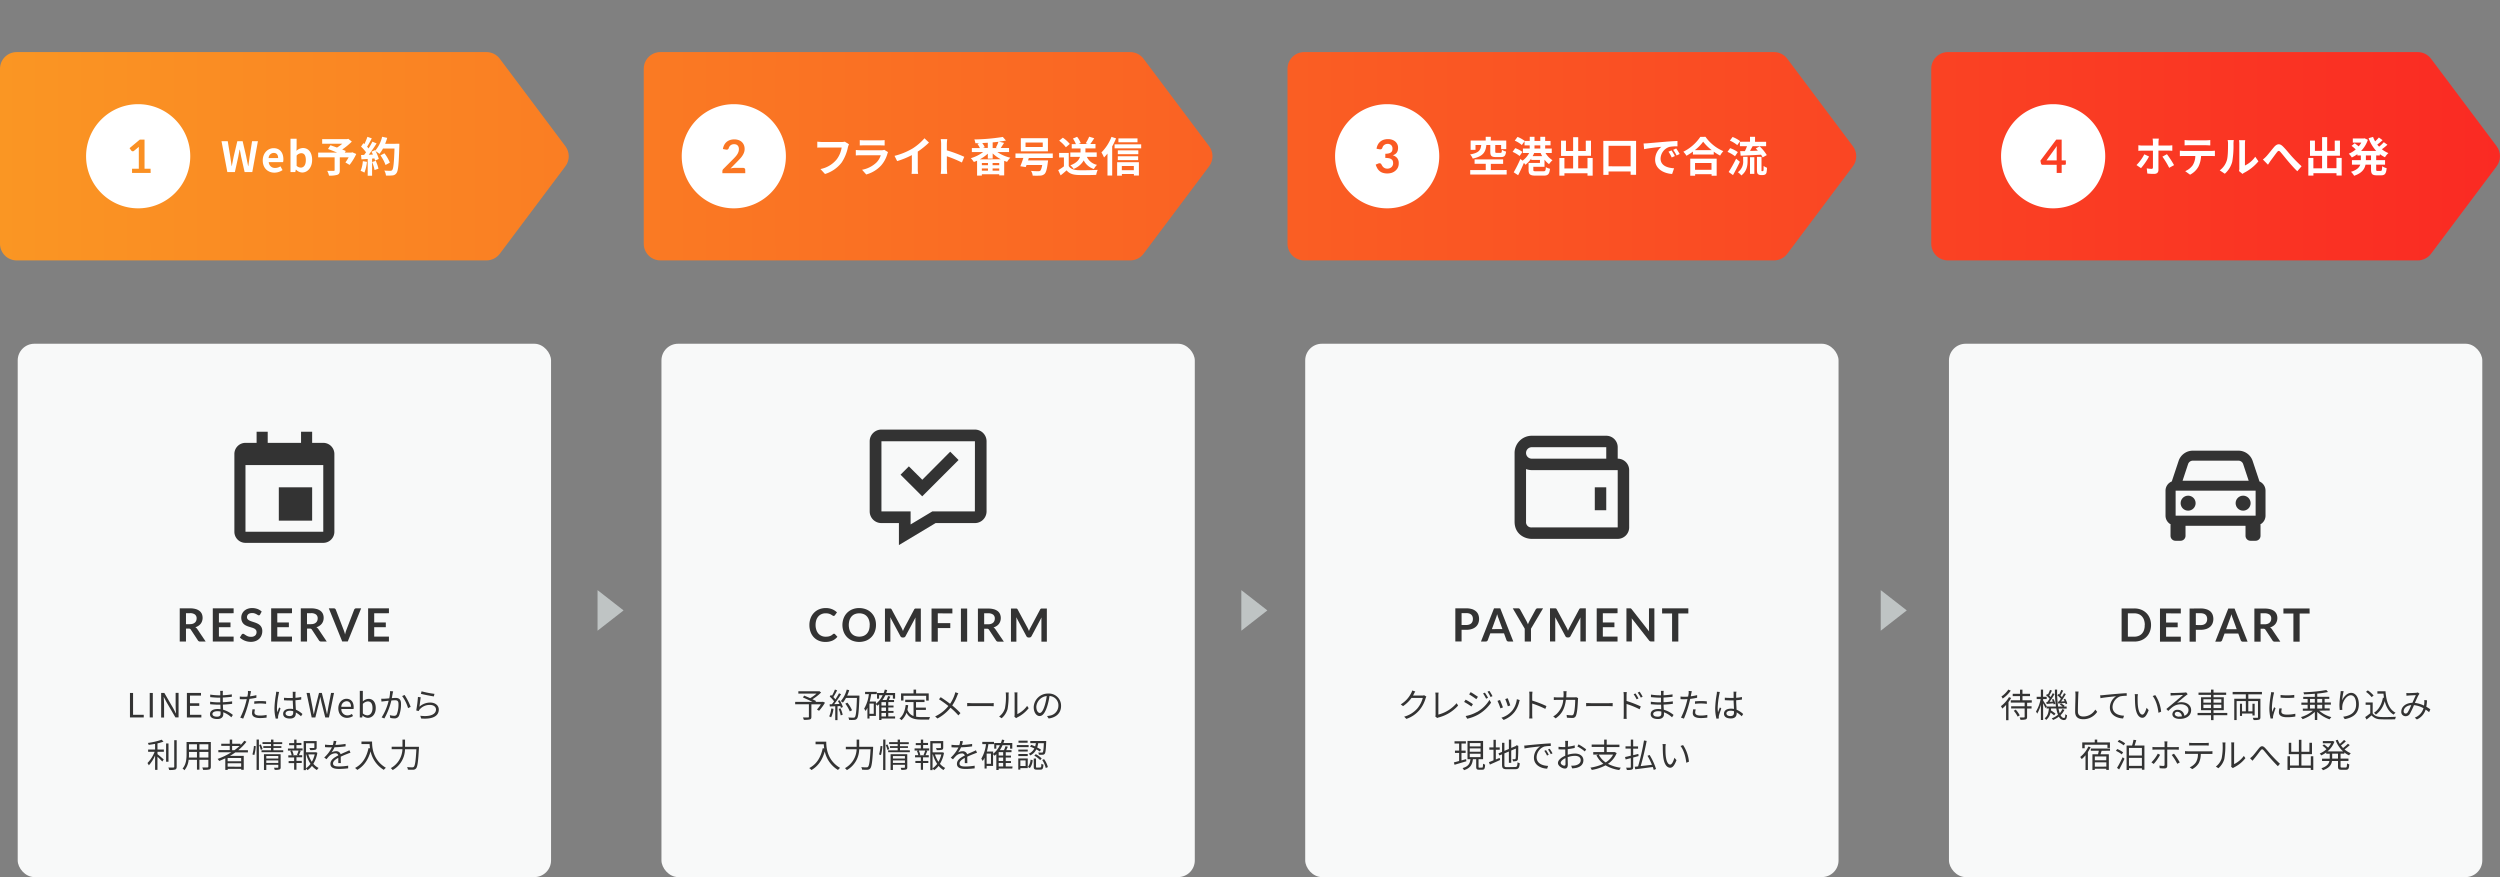 <svg xmlns="http://www.w3.org/2000/svg" xmlns:xlink="http://www.w3.org/1999/xlink" viewBox="0 0 1200 421"><rect x="0" y="0" width="1200" height="421" fill="#808080" stroke="none"/><defs><style>.cls-1{fill:none;}.cls-2{clip-path:url(#clip-path);}.cls-3{fill:url(#名称未設定グラデーション_5);}.cls-4{fill:#fff;}.cls-5{clip-path:url(#clip-path-2);}.cls-6{clip-path:url(#clip-path-3);}.cls-7{clip-path:url(#clip-path-4);}.cls-8{fill:#f8f9f9;}.cls-9{fill:#bfc4c4;}.cls-10{fill:#333;}</style><clipPath id="clip-path" transform="translate(0 25)"><path class="cls-1" d="M580.4,54.8l-31.5,42a8,8,0,0,1-6.4,3.2H317a8,8,0,0,1-8-8V8a8,8,0,0,1,8-8H542.5a8,8,0,0,1,6.4,3.2l31.5,42A8,8,0,0,1,580.4,54.8Z"/></clipPath><linearGradient id="名称未設定グラデーション_5" y1="75" x2="1200" y2="75" gradientUnits="userSpaceOnUse"><stop offset="0" stop-color="#fa9623"/><stop offset="1" stop-color="#fa2a23"/></linearGradient><clipPath id="clip-path-2" transform="translate(0 25)"><path class="cls-1" d="M889.4,54.8l-31.5,42a8,8,0,0,1-6.4,3.2H626a8,8,0,0,1-8-8V8a8,8,0,0,1,8-8H851.5a8,8,0,0,1,6.4,3.2l31.5,42A8,8,0,0,1,889.4,54.8Z"/></clipPath><clipPath id="clip-path-3" transform="translate(0 25)"><path class="cls-1" d="M1198.4,54.8l-31.5,42a8,8,0,0,1-6.4,3.2H935a8,8,0,0,1-8-8V8a8,8,0,0,1,8-8h225.5a8,8,0,0,1,6.4,3.2l31.5,42A8,8,0,0,1,1198.4,54.8Z"/></clipPath><clipPath id="clip-path-4" transform="translate(0 25)"><path class="cls-1" d="M271.4,54.8l-31.5,42a8,8,0,0,1-6.4,3.2H8a8,8,0,0,1-8-8V8A8,8,0,0,1,8,0H233.5a8,8,0,0,1,6.4,3.2l31.5,42A8,8,0,0,1,271.4,54.8Z"/></clipPath></defs><g id="レイヤー_2" data-name="レイヤー 2"><g id="レイヤー_1-2" data-name="レイヤー 1"><g class="cls-2"><rect class="cls-3" width="1200" height="150"/></g><path class="cls-4" d="M407,45.67A20.55,20.55,0,0,1,404,53a16,16,0,0,1-8,5.52l-2.18-2.38a13.3,13.3,0,0,0,7.84-4.7,12.66,12.66,0,0,0,2.34-5.64h-9.32c-.9,0-1.86,0-2.38.08V43c.6.06,1.74.16,2.4.16h9.24a6.7,6.7,0,0,0,1.58-.16l2,1.26A8.74,8.74,0,0,0,407,45.67Z" transform="translate(0 25)"/><path class="cls-4" d="M425.93,48.89a14.37,14.37,0,0,1-3,5.54,15,15,0,0,1-7.14,4.32l-2-2.26a13.49,13.49,0,0,0,6.92-3.5,8.68,8.68,0,0,0,2.06-3.46h-9.66c-.48,0-1.48,0-2.32.1V47c.84.06,1.7.12,2.32.12h9.9a4.22,4.22,0,0,0,1.46-.2l1.78,1.1A7.41,7.41,0,0,0,425.93,48.89Zm-11.16-6.54h7.7a18.86,18.86,0,0,0,2.16-.1v2.58c-.54,0-1.48-.06-2.2-.06h-7.66c-.64,0-1.5,0-2.08.06V42.25A16.86,16.86,0,0,0,414.77,42.35Z" transform="translate(0 25)"/><path class="cls-4" d="M438.11,46.23a25.64,25.64,0,0,0,5.64-4.86l2.16,2.06a36.68,36.68,0,0,1-5.38,4.34v8.08a13.75,13.75,0,0,0,.18,2.62h-3.16a22.4,22.4,0,0,0,.14-2.62v-6.4a40.08,40.08,0,0,1-7.06,2.88l-1.26-2.52A32.16,32.16,0,0,0,438.11,46.23Z" transform="translate(0 25)"/><path class="cls-4" d="M451.75,44.17a13.88,13.88,0,0,0-.2-2.4h3.12a21.74,21.74,0,0,0-.18,2.4v3a65.32,65.32,0,0,1,8.36,3.1L461.71,53a57.77,57.77,0,0,0-7.22-3v5.66c0,.58.1,2,.18,2.8h-3.12a22,22,0,0,0,.2-2.8Z" transform="translate(0 25)"/><path class="cls-4" d="M478.73,48a18.59,18.59,0,0,0,6.22,2.7,10.9,10.9,0,0,0-1.56,2c-.46-.14-.92-.32-1.38-.5v7h-2.38v-.54h-8.34v.62H469V52.13c-.52.24-1,.44-1.56.62A10.41,10.41,0,0,0,466,50.93,18.82,18.82,0,0,0,471.91,48h-5.42V46.07h3.86a10.71,10.71,0,0,0-1.18-2l1-.34-2,0a7,7,0,0,0-.48-1.8,93.2,93.2,0,0,0,13.66-1.2l1.5,1.72c-1,.2-2.16.38-3.36.54l2.46.6c-.54.86-1.12,1.76-1.6,2.44h4V48Zm1.68,3.46a17.21,17.21,0,0,1-3.92-2.82v2.48h-2.34V48.75a19.07,19.07,0,0,1-3.82,2.72Zm-6.18,1.78h-2.94v1.06h2.94Zm-2.94,3.68h2.94V55.85h-2.94Zm2.86-13.4c-.9.06-1.78.1-2.68.14a8.56,8.56,0,0,1,1.2,2l-.92.36h2.4Zm5.48,9.72h-3.18v1.06h3.18Zm0,3.68V55.85h-3.18v1.08ZM478,45.85a16.84,16.84,0,0,0,1.26-2.8c-.9.12-1.82.22-2.78.3v2.72h2.22Z" transform="translate(0 25)"/><path class="cls-4" d="M493.83,50.83,493.45,52h9.62a7.53,7.53,0,0,1-.12,1c-.4,3.28-.88,4.86-1.6,5.52a3.24,3.24,0,0,1-2.2.78,33.67,33.67,0,0,1-3.46,0,4.94,4.94,0,0,0-.82-2.28c1.34.14,2.8.16,3.4.16a1.66,1.66,0,0,0,1-.2c.38-.3.7-1.16,1-2.78h-7.54c-.12.38-.26.72-.38,1l-2.6-.4c.46-1.06,1-2.54,1.46-4h-3.78V48.67h17.9v2.16ZM503,47.65H490V41.33H503Zm-2.48-4.24h-8.26v2.16h8.26Z" transform="translate(0 25)"/><path class="cls-4" d="M513,54.69c.82,1.34,2.32,1.88,4.4,2,2.34.1,6.84,0,9.5-.16a12.46,12.46,0,0,0-.74,2.4c-2.4.12-6.42.16-8.8.06s-4.1-.66-5.4-2.22c-.88.78-1.76,1.56-2.86,2.4l-1.16-2.48a26.27,26.27,0,0,0,2.74-1.84V50.59h-2.3V48.41H513Zm-1.38-9a15.13,15.13,0,0,0-3.22-3.16l1.76-1.44a16,16,0,0,1,3.34,3Zm10.08,4.62a7,7,0,0,0,4.86,3.82,8.73,8.73,0,0,0-1.5,2A8.19,8.19,0,0,1,520.19,52a9.47,9.47,0,0,1-4.86,4.08,7.48,7.48,0,0,0-1.58-1.72c3-1.12,4.2-2.62,4.64-4.06h-4.64V48.19h4.9V46.27h-4.22v-2.1h2A13.17,13.17,0,0,0,515,41.51l2-.84a10.35,10.35,0,0,1,1.74,3l-1.06.46h4.46l-1-.36a19.86,19.86,0,0,0,1.66-3.16l2.44.74c-.64,1-1.32,2-1.9,2.78h2.5v2.1H521v1.92h5.42v2.14Z" transform="translate(0 25)"/><path class="cls-4" d="M535.71,41.41a32.44,32.44,0,0,1-1.86,3.86v14h-2.26V48.71a19.48,19.48,0,0,1-1.66,1.88,15.41,15.41,0,0,0-1.24-2.42,21.28,21.28,0,0,0,4.82-7.48Zm12.06,2.86v1.92H535V44.27Zm-11.54,8.58h10.44v6.4h-2.4v-.74h-5.76v.8h-2.28ZM546.39,49h-9.84V47.17h9.84Zm-9.84,1h9.76v1.86h-9.76ZM546,43.29h-9.16V41.43H546Zm-7.52,11.4v2h5.76v-2Z" transform="translate(0 25)"/><path class="cls-4" d="M352.23,25h0a25,25,0,0,0-25,25h0a25,25,0,0,0,25,25h0a25,25,0,0,0,25-25h0A25,25,0,0,0,352.23,25Zm5.51,33.12h-11v-.91a1.8,1.8,0,0,1,.11-.58,1.47,1.47,0,0,1,.38-.55l4.87-4.89c.41-.42.78-.81,1.1-1.19a7.55,7.55,0,0,0,.8-1.12,5.35,5.35,0,0,0,.5-1.13,4.31,4.31,0,0,0,.17-1.21,2.85,2.85,0,0,0-.17-1,2.08,2.08,0,0,0-.47-.74,2,2,0,0,0-.73-.45,3.09,3.09,0,0,0-1.87,0,2.38,2.38,0,0,0-.74.39,2.48,2.48,0,0,0-.54.58,2.71,2.71,0,0,0-.34.73,1.19,1.19,0,0,1-.48.68,1.38,1.38,0,0,1-.87.08L347,46.53a6.07,6.07,0,0,1,.65-2,4.92,4.92,0,0,1,1.19-1.46,5,5,0,0,1,1.65-.88,6.74,6.74,0,0,1,2-.29,6.06,6.06,0,0,1,2,.33,4.37,4.37,0,0,1,1.57.92,4.21,4.21,0,0,1,1,1.45,4.74,4.74,0,0,1,.36,1.88,4.82,4.82,0,0,1-.26,1.64,6.61,6.61,0,0,1-.7,1.44,9,9,0,0,1-1,1.34c-.39.43-.8.86-1.23,1.31l-3.62,3.7a9.75,9.75,0,0,1,1-.24,5.63,5.63,0,0,1,1-.08h4.12a1,1,0,0,1,.71.25.87.87,0,0,1,.26.66Z" transform="translate(0 25)"/><g class="cls-5"><rect class="cls-3" width="1200" height="150"/></g><path class="cls-4" d="M713.46,44.61c-.36,3.32-1.46,5.42-6.54,6.52a6.79,6.79,0,0,0-1.28-2C710,48.37,710.7,47,711,44.61h-2.76v2.32h-2.34V42.45h7.24v-1.8h2.44v1.8H723v4.14h-2.46v-2h-2.82v3.16c0,.54.12.62.74.62h1.78c.5,0,.6-.2.68-1.46a6.42,6.42,0,0,0,2,.82c-.24,2.1-.88,2.66-2.48,2.66h-2.38c-2.24,0-2.72-.64-2.72-2.62V44.61Zm9.74,12v2.16H705.7V56.63h7.46v-3H707.8V51.51h13.7v2.14h-5.9v3Z" transform="translate(0 25)"/><path class="cls-4" d="M729.4,49.89a14,14,0,0,0-3.36-2l1.28-1.78a12.79,12.79,0,0,1,3.46,1.82ZM736,55.07v1.44c0,.62.2.7,1.36.7h3.44c1,0,1.1-.24,1.22-2A5.86,5.86,0,0,0,744,56c-.3,2.66-.94,3.3-3.1,3.3H737.1c-2.64,0-3.38-.62-3.38-2.74V53.21h5.46V51.77H735v-.68a12.54,12.54,0,0,1-2.8,3,8.32,8.32,0,0,0-.72-.9c-.84,2-1.84,4.12-2.78,5.92l-2.12-1.4a63.25,63.25,0,0,0,3.2-6.4l1.06.8A10.91,10.91,0,0,0,734,48.45h-3V46.31h3.26V44.79h-2.48v-2l-1.3,1.82a13.37,13.37,0,0,0-3.4-2.1l1.34-1.8a14.9,14.9,0,0,1,3.46,1.94l0,0h2.4v-2h2.28v2h2.78v-2h2.34v2h2.58v2.12h-2.58v1.52h3.16v2.14h-3a10.2,10.2,0,0,0,3.36,3.48,8.75,8.75,0,0,0-1.66,1.88,10.12,10.12,0,0,1-2.18-2.16v3.42Zm4.24-5.14a14.59,14.59,0,0,1-.74-1.48H736.4a14.41,14.41,0,0,1-.72,1.48Zm-3.68-3.62h2.78V44.79h-2.78Z" transform="translate(0 25)"/><path class="cls-4" d="M764.48,50.85v8.46H762V58.17H750.92v1.16H748.5V50.85h2.42v5h4.18v-6h-5.8V42.53h2.36v4.94h3.44V40.85h2.44v6.62h3.64V42.53h2.5v7.26h-6.14v6H762v-5Z" transform="translate(0 25)"/><path class="cls-4" d="M785.32,42.61V58.89H782.7V57.31H772.1v1.62h-2.5V42.61ZM782.7,54.85V45H772.1v9.82Z" transform="translate(0 25)"/><path class="cls-4" d="M790.88,43.77c1.68-.14,5-.44,8.64-.74,2.06-.18,4.24-.3,5.66-.36l0,2.56a20.78,20.78,0,0,0-3.86.28,6.08,6.08,0,0,0-4.24,5.6c0,3.3,3.08,4.48,6.48,4.66l-.94,2.74c-4.2-.28-8.16-2.52-8.16-6.86a8,8,0,0,1,3-6.18c-1.88.2-6,.64-8.28,1.14l-.26-2.74C789.72,43.85,790.5,43.81,790.88,43.77Zm13.06,6.14-1.52.68a15.43,15.43,0,0,0-1.56-2.78l1.48-.62A24.82,24.82,0,0,1,803.94,49.91Zm2.32-1-1.5.72a17.59,17.59,0,0,0-1.64-2.7l1.46-.68A29.92,29.92,0,0,1,806.26,48.93Z" transform="translate(0 25)"/><path class="cls-4" d="M818.64,40.67a20.09,20.09,0,0,0,8.56,6.88,11.63,11.63,0,0,0-1.54,2.14,24,24,0,0,1-3.06-1.9v1.38h-10v-1.4a27.87,27.87,0,0,1-3.1,2,9.71,9.71,0,0,0-1.5-1.94,21.17,21.17,0,0,0,8.14-7.12Zm-7.32,10.48H824v8.2h-2.44v-.74h-7.9v.74h-2.34Zm10.3-4.08a21.91,21.91,0,0,1-4.1-4.06,20.44,20.44,0,0,1-4,4.06Zm-8,6.18v3.26h7.9V53.25Z" transform="translate(0 25)"/><path class="cls-4" d="M832.8,50a15.53,15.53,0,0,0-3.6-2.1l1.26-1.78a14,14,0,0,1,3.7,1.9Zm2.34,2.66c-1,2.12-2.18,4.42-3.3,6.38l-2.08-1.48a63.54,63.54,0,0,0,3.58-6.38Zm-1.26-8a13.73,13.73,0,0,0-3.54-2.16l1.3-1.76a15.06,15.06,0,0,1,3.62,2Zm2.82,5.62h2.14v1.94c0,2.22-.34,5-3,7a7,7,0,0,0-1.68-1.56,6.22,6.22,0,0,0,2.56-5.56Zm3.3-7.24V40.67h2.42v2.38h5.32v2.12h-6.48c-.42.78-.86,1.56-1.26,2.26,1.2,0,2.5-.06,3.78-.12-.34-.36-.68-.74-1-1.06l1.84-1a19.27,19.27,0,0,1,3.44,4.2l-2,1.1a10.69,10.69,0,0,0-.76-1.3c-3.48.22-7.14.38-9.78.5l-.24-2.22,2.28,0c.34-.72.72-1.56,1-2.34h-3.4V43.05Zm0,7.42h2.08v8H840Zm6.08,6.68a.37.37,0,0,0,.26-.08c.08,0,.12-.2.16-.52s0-1,.06-1.9a5.15,5.15,0,0,0,1.6.88,14.05,14.05,0,0,1-.24,2.34,1.5,1.5,0,0,1-.66.9,2.41,2.41,0,0,1-1.1.26h-1a2,2,0,0,1-1.36-.5c-.32-.32-.46-.74-.46-2.1V50.29h2.18v6.2a1.74,1.74,0,0,0,0,.56.29.29,0,0,0,.22.1Z" transform="translate(0 25)"/><path class="cls-4" d="M665.84,25h0a25,25,0,0,0-25,25h0a25,25,0,0,0,25,25h0a25,25,0,0,0,25-25h0A25,25,0,0,0,665.84,25ZM671,55.39a4.72,4.72,0,0,1-1.2,1.55,5.29,5.29,0,0,1-1.75,1,7,7,0,0,1-2.11.32,7,7,0,0,1-2.11-.28,4.47,4.47,0,0,1-1.56-.82,4.9,4.9,0,0,1-1.14-1.33,9.24,9.24,0,0,1-.8-1.82l1.21-.5a1.45,1.45,0,0,1,.9-.11.83.83,0,0,1,.6.45c.14.26.28.51.44.77a3.32,3.32,0,0,0,.57.67,3,3,0,0,0,.79.48,2.89,2.89,0,0,0,1.07.18,3.05,3.05,0,0,0,1.22-.23,2.62,2.62,0,0,0,.87-.59,2.51,2.51,0,0,0,.53-.82,2.61,2.61,0,0,0,.17-.9,4.21,4.21,0,0,0-.12-1,1.59,1.59,0,0,0-.51-.81A2.78,2.78,0,0,0,666.9,51a7.9,7.9,0,0,0-1.95-.19v-2a6.59,6.59,0,0,0,1.68-.19,2.82,2.82,0,0,0,1.06-.49,1.72,1.72,0,0,0,.55-.76,3.05,3.05,0,0,0,.15-1,2.24,2.24,0,0,0-.63-1.72,2.4,2.4,0,0,0-1.69-.59,2.93,2.93,0,0,0-.9.14,2.5,2.5,0,0,0-.74.39,2.33,2.33,0,0,0-.55.58,2.41,2.41,0,0,0-.33.73,1.17,1.17,0,0,1-.5.68,1.36,1.36,0,0,1-.86.08l-1.44-.26a5.85,5.85,0,0,1,.64-2,4.92,4.92,0,0,1,1.2-1.46,5,5,0,0,1,1.64-.88,6.81,6.81,0,0,1,2-.29,5.71,5.71,0,0,1,2,.32,4.57,4.57,0,0,1,1.53.87,3.89,3.89,0,0,1,1.31,3,5,5,0,0,1-.17,1.35,3.24,3.24,0,0,1-.5,1,2.81,2.81,0,0,1-.8.73,4.59,4.59,0,0,1-1.07.5,4.23,4.23,0,0,1,2.15,1.39,3.73,3.73,0,0,1,.71,2.35A4.79,4.79,0,0,1,671,55.39Z" transform="translate(0 25)"/><g class="cls-6"><rect class="cls-3" width="1200" height="150"/></g><path class="cls-4" d="M1027.69,55.71l-2.18-1.48a20.13,20.13,0,0,0,3.76-5.16l2.28,1.06A32.47,32.47,0,0,1,1027.69,55.71Zm8.38-12.44v1.6h4.64a15.91,15.91,0,0,0,2-.14v2.62c-.62,0-1.4-.06-2-.06h-4.66v9.3c0,1.16-.68,1.88-2.1,1.88a24.55,24.55,0,0,1-3.24-.18l-.26-2.48a13.82,13.82,0,0,0,2.24.24c.52,0,.7-.2.72-.72,0-.74,0-7.08,0-8v0h-5.08c-.6,0-1.36,0-1.92.08V44.73c.6.06,1.3.14,1.92.14h5.08v-1.6a13.29,13.29,0,0,0-.16-1.74h3A12.3,12.3,0,0,0,1036.07,43.27Zm7.48,11-2.34,1.28a38.41,38.41,0,0,0-3.26-5.36l2.18-1.18A46.49,46.49,0,0,1,1043.55,54.27Z" transform="translate(0 25)"/><path class="cls-4" d="M1048.23,47.45h13.1a15.13,15.13,0,0,0,1.82-.12v2.6c-.5,0-1.26-.06-1.82-.06h-4.82a12.69,12.69,0,0,1-1.28,5.14,9.6,9.6,0,0,1-4,3.84l-2.34-1.7a8.31,8.31,0,0,0,3.62-2.86,8.59,8.59,0,0,0,1.24-4.42h-5.5c-.6,0-1.36,0-1.92.08V47.33C1046.91,47.39,1047.61,47.45,1048.23,47.45Zm2.54-5.1h8a15.67,15.67,0,0,0,2.16-.14v2.58c-.68,0-1.46-.08-2.16-.08h-8c-.7,0-1.54,0-2.16.08V42.21A15.38,15.38,0,0,0,1050.77,42.35Z" transform="translate(0 25)"/><path class="cls-4" d="M1068.87,52c.56-1.72.58-5.5.58-7.92a7.59,7.59,0,0,0-.18-1.84h2.94a13.17,13.17,0,0,0-.14,1.82,44.13,44.13,0,0,1-.6,8.6,11.73,11.73,0,0,1-3.56,5.74l-2.44-1.62A9.43,9.43,0,0,0,1068.87,52Zm6,3.6V44a8.87,8.87,0,0,0-.16-1.72h3a10.16,10.16,0,0,0-.14,1.74V54.45a12.67,12.67,0,0,0,4.94-4.22l1.54,2.2a22,22,0,0,1-6.78,5.46,4.27,4.27,0,0,0-.86.6l-1.68-1.38A7.61,7.61,0,0,0,1074.89,55.63Z" transform="translate(0 25)"/><path class="cls-4" d="M1087.89,50c.92-1,2.46-3,3.7-4.46,1.4-1.58,2.7-1.72,4.16-.3s3,3.38,4.14,4.66,3,3.2,4.88,4.9l-2.06,2.4c-1.44-1.36-3.14-3.3-4.4-4.78s-2.74-3.38-3.68-4.44c-.7-.78-1.08-.68-1.66.06-.8,1-2.22,3-3.08,4.12-.46.66-.92,1.38-1.26,1.9l-2.44-2.5A13.38,13.38,0,0,0,1087.89,50Z" transform="translate(0 25)"/><path class="cls-4" d="M1124,50.81v8.46h-2.48V58.13h-11.08v1.16H1108V50.81h2.42v5h4.18v-6h-5.8V42.49h2.36v4.94h3.44V40.81h2.44v6.62h3.64V42.49h2.5v7.26h-6.14v6h4.46v-5Z" transform="translate(0 25)"/><path class="cls-4" d="M1140.57,49.61v2.26h4.26v2.18h-4.26v2.16c0,.72.08.84.64.84h1.54c.52,0,.62-.4.7-2.28a5.92,5.92,0,0,0,2.14.94c-.24,2.64-.86,3.44-2.62,3.44h-2.18c-2.16,0-2.7-.7-2.7-2.92V54.05h-2.64c-.44,2.1-1.76,4.08-5.46,5.32a9.07,9.07,0,0,0-1.52-1.9c2.76-.84,4-2.08,4.46-3.42h-4V51.87h4.28V49.61h-1.68V49a16.35,16.35,0,0,1-2.66,1.58,10.34,10.34,0,0,0-1.44-1.8,12.37,12.37,0,0,0,3.32-2.06,21.35,21.35,0,0,0-2-1.7l1.5-1.24c.6.42,1.36,1,1.92,1.48a11.19,11.19,0,0,0,1.26-1.8h-4.08v-2h5.22l.42-.08,1.58.74a13.91,13.91,0,0,1-3.24,5.32h7.24a18.3,18.3,0,0,1-3.64-6.12l2.14-.6a13.89,13.89,0,0,0,1,2.14,18.89,18.89,0,0,0,1.78-1.86l1.8,1.28c-.82.74-1.74,1.52-2.56,2.12.28.36.58.7.88,1a16.79,16.79,0,0,0,2.26-2.16l1.74,1.24a26.74,26.74,0,0,1-2.66,2.16,12.22,12.22,0,0,0,3.12,1.84,8.55,8.55,0,0,0-1.64,2,13.94,13.94,0,0,1-2.46-1.5v.64Zm-2.48,0h-2.46v2.26h2.46Z" transform="translate(0 25)"/><path class="cls-4" d="M987.21,52V46.73c0-.5,0-1,.1-1.65l-5,6.9Z" transform="translate(0 25)"/><path class="cls-4" d="M985.51,25h0a25,25,0,0,0-25,25h0a25,25,0,0,0,25,25h0a25,25,0,0,0,25-25h0A25,25,0,0,0,985.51,25Zm6.11,28.57a.52.52,0,0,1-.55.55H989.6V58h-2.39V54.12h-6.77a.72.72,0,0,1-.49-.18.73.73,0,0,1-.27-.42l-.29-1.39L987,42h2.6V52h2Z" transform="translate(0 25)"/><g class="cls-7"><rect class="cls-3" width="1200" height="150"/></g><path class="cls-4" d="M106.32,42.77h3L110.5,50c.22,1.56.46,3.12.68,4.72h.08c.3-1.6.62-3.18.94-4.72l1.72-7.24h2.54l1.7,7.24c.32,1.52.62,3.12.94,4.72h.1c.22-1.6.44-3.18.66-4.72L121,42.77h2.8L121.1,57.59h-3.68l-1.66-7.32c-.24-1.16-.46-2.3-.64-3.44H115c-.2,1.14-.4,2.28-.64,3.44l-1.62,7.32h-3.62Z" transform="translate(0 25)"/><path class="cls-4" d="M126.12,52c0-3.62,2.56-5.88,5.22-5.88,3.08,0,4.68,2.26,4.68,5.34a5.53,5.53,0,0,1-.14,1.36H129a2.94,2.94,0,0,0,3.1,2.8,4.62,4.62,0,0,0,2.52-.78l1,1.8a7.05,7.05,0,0,1-3.9,1.24C128.56,57.87,126.12,55.69,126.12,52Zm7.38-1.14c0-1.5-.68-2.46-2.12-2.46a2.52,2.52,0,0,0-2.44,2.46Z" transform="translate(0 25)"/><path class="cls-4" d="M142.08,56.41H142l-.26,1.18h-2.3v-16h2.94v4l-.08,1.8a4.78,4.78,0,0,1,3.1-1.34c2.76,0,4.42,2.26,4.42,5.68,0,3.86-2.3,6.08-4.76,6.08A4.28,4.28,0,0,1,142.08,56.41Zm4.72-4.56c0-2.14-.68-3.32-2.22-3.32a3.08,3.08,0,0,0-2.2,1.16v4.92a3.05,3.05,0,0,0,2,.84C145.76,55.45,146.8,54.29,146.8,51.85Z" transform="translate(0 25)"/><path class="cls-4" d="M171,48.93a26.64,26.64,0,0,1-3.2,5.22l-2-1.18a25.28,25.28,0,0,0,1.56-2.46H163.1v6.22c0,1.26-.28,1.86-1.24,2.2a12.5,12.5,0,0,1-3.94.36,8.1,8.1,0,0,0-.86-2.28c1.18,0,2.66,0,3.06,0s.5-.1.5-.4V50.51h-7.9V48.25h9.1c-1.48-.62-3.1-1.26-4.38-1.74l1.18-1.8c.9.32,2,.7,3.14,1.12A20.82,20.82,0,0,0,164.3,44h-9.66V41.77h12l.54-.14,1.7,1.34a33,33,0,0,1-4.62,3.8c.66.26,1.26.48,1.72.7l-.48.78h3.16l.44-.16Z" transform="translate(0 25)"/><path class="cls-4" d="M176.12,52.69a18.49,18.49,0,0,1-1.2,5.16A11.76,11.76,0,0,0,173.1,57a14.54,14.54,0,0,0,1.06-4.64ZM191.68,44s0,.8,0,1.1c-.26,8.76-.54,11.92-1.38,13a2.48,2.48,0,0,1-1.92,1.1,19.09,19.09,0,0,1-3.12.06,5.69,5.69,0,0,0-.8-2.4c1.26.12,2.4.12,2.94.12a1,1,0,0,0,.84-.34c.6-.62.9-3.54,1.12-10.36h-5.52a16.48,16.48,0,0,1-1.7,2.58,15.28,15.28,0,0,0-1.88-1.32,15.93,15.93,0,0,1,1.56,3.74l-1.8.84a10.88,10.88,0,0,0-.28-1.08l-1.14.08v8.22h-2.1V51.29l-3,.2-.2-2.08,1.48-.06c.3-.38.62-.8.92-1.24a18.84,18.84,0,0,0-2.4-2.74l1.12-1.64.48.42a26.44,26.44,0,0,0,1.46-3.48l2.1.74c-.72,1.38-1.54,2.92-2.26,4,.26.28.5.58.7.84A31.27,31.27,0,0,0,178.76,43l2,.84A64.39,64.39,0,0,1,177,49.27l2-.08c-.22-.48-.46-1-.7-1.38l1.68-.74.14.24a15.92,15.92,0,0,0,3.3-6.66l2.44.52a22.94,22.94,0,0,1-1,2.86Zm-11.3,8.2a22.81,22.81,0,0,1,1.3,3.76l-1.88.66a20.36,20.36,0,0,0-1.18-3.86Zm4.68,2a18.89,18.89,0,0,0-2.44-4.62l1.9-1a18.81,18.81,0,0,1,2.6,4.48Z" transform="translate(0 25)"/><path class="cls-4" d="M66.32,25h0a25,25,0,0,0-25,25h0a25,25,0,0,0,25,25h0a25,25,0,0,0,25-25h0A25,25,0,0,0,66.32,25Zm6,33H63.38V56h3.25V46.62c0-.37,0-.75,0-1.14l-2.31,1.93a.89.89,0,0,1-.77.2.79.79,0,0,1-.3-.12.51.51,0,0,1-.2-.18l-.87-1.19L67.12,42h2.26V56h2.89Z" transform="translate(0 25)"/><rect class="cls-8" x="8.5" y="165" width="256" height="256" rx="8"/><rect class="cls-8" x="317.5" y="165" width="256" height="256" rx="8"/><rect class="cls-8" x="626.5" y="165" width="256" height="256" rx="8"/><rect class="cls-8" x="935.5" y="165" width="256" height="256" rx="8"/><polygon class="cls-9" points="299.31 293 286.82 283.26 286.82 302.74 299.31 293"/><polygon class="cls-9" points="608.33 293 595.84 283.26 595.84 302.74 608.33 293"/><polygon class="cls-9" points="915.25 293 902.75 283.26 902.75 302.74 915.25 293"/><path class="cls-10" d="M965.35,310a13.44,13.44,0,0,1-1.28,2v8.69h-1.15v-7.33a15.9,15.9,0,0,1-1.84,1.76,7.59,7.59,0,0,0-.64-1.17,14.26,14.26,0,0,0,3.87-4.32Zm-.19-3.49a15.41,15.41,0,0,1-3.87,3.81,6.47,6.47,0,0,0-.61-1A12.09,12.09,0,0,0,964,306Zm7.86,5.82V314h2.13v1.08H973v4c0,.72-.16,1-.65,1.23a8.53,8.53,0,0,1-2.55.19,4.56,4.56,0,0,0-.38-1.13c1,0,1.84,0,2.08,0s.33-.08.33-.3v-4h-6.48V314h6.48v-1.76h-6.66v-1.11h4.44v-2h-3.51v-1.09h3.51v-2h1.17v2h3.63v1.09H970.8v2h4.46v1.11Zm-5.46,3.29a13.19,13.19,0,0,1,1.92,2.76l-1,.59a12.71,12.71,0,0,0-1.88-2.8Z" transform="translate(0 25)"/><path class="cls-10" d="M990.93,315.72a8.85,8.85,0,0,1-1.86,2.57c.45.85,1,1.32,1.58,1.32s.64-.39.72-1.83a2.55,2.55,0,0,0,.82.53c-.19,1.79-.54,2.32-1.6,2.32a2.72,2.72,0,0,1-2.32-1.65,11.4,11.4,0,0,1-2.79,1.6,6.09,6.09,0,0,0-.64-.75,10.41,10.41,0,0,0,3-1.76,15.23,15.23,0,0,1-.82-3h-2.5c0,.32-.06.62-.09.92a18.84,18.84,0,0,1,2.21,1.57l-.68.82a14.66,14.66,0,0,0-1.72-1.34,5.76,5.76,0,0,1-2.1,3.52,3.58,3.58,0,0,0-.72-.79c1.46-1,1.89-2.8,2.05-4.7h-1.14v-.9l-.5.7c-.2-.51-.7-1.48-1.13-2.28v8h-1.07v-7.39a17.48,17.48,0,0,1-1.77,4.35,5,5,0,0,0-.59-1,18.65,18.65,0,0,0,2.24-6h-1.9v-1.09h2V306h1.07v3.46h1.73v1.09H980.7v.72c.41.58,1.5,2.32,1.74,2.77l-.06.1h4.48a57.53,57.53,0,0,1-.51-8.12h1.07a52,52,0,0,0,.48,8.12h2.18a9,9,0,0,0-1.35-.93l.56-.58a8.37,8.37,0,0,1,1.7,1.15l-.34.36H992v1h-3.91a14.35,14.35,0,0,0,.58,2.21,7.2,7.2,0,0,0,1.26-2Zm-8.18-3.78c.33-.45.7-1,1.07-1.55a11.57,11.57,0,0,0-1.7-1.64l.5-.65.38.29a18.51,18.51,0,0,0,1-2.25l.93.37c-.41.79-.89,1.73-1.3,2.39a5,5,0,0,1,.69.7,20.72,20.72,0,0,0,1-1.87l.86.42a41.53,41.53,0,0,1-2.4,3.73l1.57-.1a8.19,8.19,0,0,0-.43-1l.73-.28a8.24,8.24,0,0,1,.9,2.31l-.79.34a4.6,4.6,0,0,0-.12-.55c-1.16.1-2.26.21-3.24.31l-.17-.95Zm5.47-.16a14.92,14.92,0,0,0,1-1.41,10.42,10.42,0,0,0-1.68-1.62l.5-.65c.11.09.24.17.37.29a18.62,18.62,0,0,0,1-2.25l.93.37c-.4.8-.91,1.73-1.31,2.37.25.26.51.5.7.72a18.25,18.25,0,0,0,1-1.87l.87.42c-.67,1.13-1.52,2.51-2.29,3.56l1.7-.11c-.15-.32-.31-.64-.47-.91l.74-.3a8.48,8.48,0,0,1,1,2.3l-.77.37a2.94,2.94,0,0,0-.19-.66c-1.2.13-2.34.21-3.34.31l-.18-.9Z" transform="translate(0 25)"/><path class="cls-10" d="M997.58,308.53c-.08,1.81-.19,5.59-.19,8,0,1.76,1.1,2.39,2.62,2.39a6.66,6.66,0,0,0,5.73-3.32l.91,1.09a8,8,0,0,1-6.69,3.54c-2.3,0-3.89-1-3.89-3.57,0-2.37.16-6.42.16-8.1a9,9,0,0,0-.12-1.63h1.61A12.65,12.65,0,0,0,997.58,308.53Z" transform="translate(0 25)"/><path class="cls-10" d="M1009.5,308.67c1-.11,4.06-.41,7-.65,1.74-.16,3.25-.24,4.32-.29V309a13.46,13.46,0,0,0-3.14.26,5.62,5.62,0,0,0-3.66,5.05c0,3.14,2.91,4.13,5.52,4.23l-.46,1.33c-3-.11-6.34-1.7-6.34-5.27a6.5,6.5,0,0,1,3-5.41c-1.71.19-5.79.58-7.52.95l-.15-1.4A14.29,14.29,0,0,0,1009.5,308.67Z" transform="translate(0 25)"/><path class="cls-10" d="M1026.06,309.76c0,1,0,2.47.11,3.8.26,2.67,1,4.45,2.18,4.45.81,0,1.57-1.67,2-3.27l1,1.14c-1,2.72-1.94,3.65-3,3.65-1.52,0-3-1.51-3.41-5.65-.14-1.4-.17-3.35-.17-4.28a6.87,6.87,0,0,0-.12-1.42l1.56,0A11.17,11.17,0,0,0,1026.06,309.76Zm11.28,6.85-1.28.53c-.29-2.9-1.25-6.18-2.78-8.05l1.25-.43A17.22,17.22,0,0,1,1037.34,316.61Z" transform="translate(0 25)"/><path class="cls-10" d="M1043,307.65c.83,0,4.64-.13,5.49-.21a3.47,3.47,0,0,0,.86-.13l.74.93c-.29.21-.61.42-.9.66-.8.61-3,2.46-4.22,3.5a6.88,6.88,0,0,1,2.22-.33c2.66,0,4.56,1.6,4.56,3.76,0,2.58-2.11,4.24-5.5,4.24-2.18,0-3.51-.94-3.51-2.27a2.25,2.25,0,0,1,2.47-2.08,3.09,3.09,0,0,1,3.26,2.83,2.81,2.81,0,0,0,2-2.74c0-1.57-1.5-2.75-3.58-2.75-2.68,0-4.1,1.14-6.13,3.2l-.92-.94c1.33-1.09,3.38-2.8,4.31-3.59s2.9-2.42,3.71-3.14c-.84,0-4,.18-4.89.23-.36,0-.73.05-1.06.09l-.05-1.32C1042.22,307.63,1042.67,307.65,1043,307.65Zm3,11.3a7.42,7.42,0,0,0,1.29-.1,2.17,2.17,0,0,0-2.14-2.17,1.17,1.17,0,0,0-1.28,1C1043.9,318.47,1044.78,319,1046,319Z" transform="translate(0 25)"/><path class="cls-10" d="M1069.1,318.28h-6.61v2.37h-1.2v-2.37h-6.46v-1.07h6.46v-1.32h-4.8V309.7h4.8v-1.17h-6v-1.09h6V306h1.2v1.44h6.07v1.09h-6.07v1.17h4.93v6.19h-4.93v1.32h6.61Zm-11.47-6h3.66v-1.63h-3.66Zm3.66,2.6v-1.65h-3.66v1.65Zm1.2-4.23v1.63h3.75v-1.63Zm3.75,2.58h-3.75v1.65h3.75Z" transform="translate(0 25)"/><path class="cls-10" d="M1079.2,308.27v2.12H1085v8.85c0,.69-.16,1-.65,1.2a8.55,8.55,0,0,1-2.61.17,5.24,5.24,0,0,0-.4-1.05c1,0,1.87,0,2.16,0s.33-.09.33-.33v-7.73h-4.65v4.94h2V312.8h1.06v5.62h-1.06v-.93h-5v1.16h-1V312.8h1v3.65H1078v-4.94h-4.41v9.12h-1.14V310.39H1078v-2.12h-6.33v-1.15h14.06v1.15Z" transform="translate(0 25)"/><path class="cls-10" d="M1091.32,308.42a37.61,37.61,0,0,0-.8,6.13,17,17,0,0,0,.15,2.24c.27-.72.65-1.68.92-2.34l.68.51a31.54,31.54,0,0,0-1.14,3.59,2.78,2.78,0,0,0-.08.72c0,.18,0,.4,0,.56l-1.15.08a20.14,20.14,0,0,1-.6-5.14,45.44,45.44,0,0,1,.72-6.42,6.29,6.29,0,0,0,.12-1.13l1.42.13C1091.53,307.62,1091.39,308.13,1091.32,308.42Zm3.73,8.15c0,.73.53,1.44,2.71,1.44a17.58,17.58,0,0,0,4-.42l0,1.34a21,21,0,0,1-4,.34c-2.69,0-3.89-.9-3.89-2.4a8.29,8.29,0,0,1,.27-1.89l1.15.11A5.58,5.58,0,0,0,1095.05,316.57Zm6.2-8v1.3a38,38,0,0,1-6.58,0v-1.28A27.3,27.3,0,0,0,1101.25,308.56Z" transform="translate(0 25)"/><path class="cls-10" d="M1113.23,316.13a14.78,14.78,0,0,0,5.83,3.09,5.13,5.13,0,0,0-.85,1.07,16.24,16.24,0,0,1-5.93-3.58v3.9h-1.16v-3.9a16.56,16.56,0,0,1-5.86,3.49,6,6,0,0,0-.82-1,15.43,15.43,0,0,0,5.75-3.06h-4.84v-1h2.31V313.3h-3v-1.06h3V310.5h-2.11v-1h5.57V308c-1.75.15-3.56.24-5.21.29a2.9,2.9,0,0,0-.27-1,70.44,70.44,0,0,0,11-1.08l.8.95a40.15,40.15,0,0,1-5.16.77v1.52h5.78v1h-2.24v1.74h3v1.06h-3v1.79h2.44v1Zm-4.42-3.89h2.31V310.5h-2.31Zm0,2.85h2.31V313.3h-2.31Zm3.47-4.59v1.74h2.37V310.5Zm2.37,2.8h-2.37v1.79h2.37Z" transform="translate(0 25)"/><path class="cls-10" d="M1124.24,311.2c.65-1.63,2.32-3.63,4.35-3.63s3.65,2.13,3.65,5.49c0,4.45-2.79,6.4-6.76,7.12l-.75-1.15c3.48-.51,6.2-1.94,6.2-5.95,0-2.53-.87-4.36-2.55-4.36-2,0-3.86,2.91-4.05,5a7.73,7.73,0,0,0,0,2l-1.23.1a19.79,19.79,0,0,1-.17-2.55,42.83,42.83,0,0,1,.49-5.17c.06-.48.1-.94.13-1.38l1.41.05A28.54,28.54,0,0,0,1124.24,311.2Z" transform="translate(0 25)"/><path class="cls-10" d="M1138.88,317.37c.75,1.16,2.14,1.71,4,1.79s5.3,0,7.17-.11a5.2,5.2,0,0,0-.38,1.21c-1.75.07-5,.1-6.79,0a5.72,5.72,0,0,1-4.53-1.88c-.77.67-1.57,1.36-2.42,2l-.64-1.2a26.51,26.51,0,0,0,2.44-1.82v-4.05h-2.23v-1.12h3.4Zm-.5-7.74a11.17,11.17,0,0,0-2.72-2.52l.88-.73a12.39,12.39,0,0,1,2.78,2.47Zm6.66-2.83c.38,4.88,1.63,8.66,4.83,10.31a5.3,5.3,0,0,0-.94.9c-2.24-1.32-3.54-3.57-4.26-6.49a11.42,11.42,0,0,1-4.24,6.49,6.52,6.52,0,0,0-.93-.88c2.34-1.49,3.68-4,4.32-7.26l.51.08c-.11-.65-.19-1.32-.27-2h-2.91V306.8Z" transform="translate(0 25)"/><path class="cls-10" d="M1156.16,307.7c.84,0,2.94-.11,3.61-.16a3.16,3.16,0,0,0,.8-.18l.8.66a5.7,5.7,0,0,0-.41.53c-.45.72-1.16,2.35-1.83,3.84a14.21,14.21,0,0,1,4.4,1.28c.07-.4.1-.8.13-1.19a14.41,14.41,0,0,0,0-1.47l1.3.14a21,21,0,0,1-.34,3.09,21.67,21.67,0,0,1,1.94,1.24l-.59,1.37a16.13,16.13,0,0,0-1.67-1.26,7.53,7.53,0,0,1-4.21,4.75l-1-.88a6.84,6.84,0,0,0,4.19-4.51,11.44,11.44,0,0,0-4.58-1.47,36.15,36.15,0,0,1-2,4.19,2.25,2.25,0,0,1-2,1.1,2,2,0,0,1-2.08-2.19c0-2.35,2.18-4.16,5.33-4.24.56-1.27,1.17-2.66,1.66-3.65-.64,0-2.59.11-3.33.16l-1.18.1-.07-1.3C1155.37,307.68,1155.84,307.7,1156.16,307.7Zm-1.49,9.81a1.16,1.16,0,0,0,1-.56,21.73,21.73,0,0,0,1.74-3.49c-2.34.18-3.66,1.58-3.66,3A1,1,0,0,0,1154.67,317.51Z" transform="translate(0 25)"/><path class="cls-10" d="M1003.5,333.63a19.56,19.56,0,0,1-1.31,2.36v8.61h-1.14v-7.08a15.06,15.06,0,0,1-1.81,1.84,10.3,10.3,0,0,0-.75-1,14.13,14.13,0,0,0,3.92-5Zm-2.85.55h-1.17v-2.82h6V330h1.19v1.36h6.1V334h-1.2v-1.52h-10.92Zm8.13,1.2c-.18.57-.37,1.17-.54,1.68h4v7.52H1011V344h-5.52v.61h-1.12v-7.57h2.68c.15-.51.29-1.14.39-1.68h-3.84v-1.07h9.22v1.07Zm2.26,2.72h-5.52v1.82H1011Zm0,4.88v-2.06h-5.52V343Z" transform="translate(0 25)"/><path class="cls-10" d="M1018.43,337.11a11.06,11.06,0,0,0-2.8-1.7l.65-.88a13.06,13.06,0,0,1,2.82,1.6Zm-2.26,6.48a49.25,49.25,0,0,0,2.69-5.12l.9.72c-.74,1.66-1.73,3.66-2.57,5.14Zm1-13.43a12.42,12.42,0,0,1,2.9,1.67l-.71.94a11.43,11.43,0,0,0-2.88-1.74Zm12.15,2.69v11.62h-1.2v-.69h-6.21v.82h-1.15V332.85h2.64a21.52,21.52,0,0,0,.67-2.75l1.34.17c-.25.87-.54,1.81-.81,2.58ZM1021.9,334v3.64h6.21V334Zm6.21,8.61v-3.85h-6.21v3.85Z" transform="translate(0 25)"/><path class="cls-10" d="M1033.79,341.69l-1.11-.76a16.49,16.49,0,0,0,3.06-4.17l1.12.54A23.14,23.14,0,0,1,1033.79,341.69Zm6.49-9.72v1.65h4.23a11.8,11.8,0,0,0,1.31-.08v1.33c-.43,0-.91-.05-1.29-.05h-4.25v7.76c0,.83-.4,1.27-1.37,1.27a21.29,21.29,0,0,1-2.27-.12l-.12-1.26a11.21,11.21,0,0,0,1.84.18c.44,0,.63-.18.63-.61v-7.22h-4.44a11.92,11.92,0,0,0-1.37.06v-1.36a8.36,8.36,0,0,0,1.36.1H1039V332a6.3,6.3,0,0,0-.11-1.14h1.5A11,11,0,0,0,1040.28,332Zm6,9-1.19.66a25.36,25.36,0,0,0-2.67-4.26l1.09-.59A33,33,0,0,1,1046.32,341Z" transform="translate(0 25)"/><path class="cls-10" d="M1050.23,335.63h10.49a7.92,7.92,0,0,0,1.25-.08v1.33l-1.25,0h-4.36a9.57,9.57,0,0,1-.94,4.37,7.82,7.82,0,0,1-3.15,2.93l-1.19-.88a6.64,6.64,0,0,0,3-2.45,7.8,7.8,0,0,0,.93-4h-4.81c-.48,0-.94,0-1.39,0v-1.33A12.38,12.38,0,0,0,1050.23,335.63Zm2-4h6.49a12.5,12.5,0,0,0,1.48-.09v1.33c-.46,0-1-.05-1.48-.05h-6.47c-.53,0-1.06,0-1.46.05v-1.33A12.93,12.93,0,0,0,1052.2,331.63Z" transform="translate(0 25)"/><path class="cls-10" d="M1066.39,339a28.27,28.27,0,0,0,.49-6.44,5.47,5.47,0,0,0-.12-1.17h1.48a11.13,11.13,0,0,0-.08,1.16,35.19,35.19,0,0,1-.5,6.8,9,9,0,0,1-2.85,4.4l-1.2-.81A7.63,7.63,0,0,0,1066.39,339Zm4.66,3.12v-9.59a8.77,8.77,0,0,0-.09-1.18h1.47a9.24,9.24,0,0,0-.06,1.18v9.24a12.27,12.27,0,0,0,4.67-3.94l.75,1.09a15.82,15.82,0,0,1-5.46,4.43,3.68,3.68,0,0,0-.54.37l-.85-.7A3.58,3.58,0,0,0,1071.05,342.15Z" transform="translate(0 25)"/><path class="cls-10" d="M1081.21,337.94c.85-.86,2.19-2.69,3.14-3.83s1.76-1.24,2.81-.17,2.2,2.56,3.22,3.66,2.56,2.74,4,4l-1,1.17c-1.2-1.14-2.66-2.77-3.76-4s-2.26-2.72-3-3.55-1-.63-1.55,0c-.75.94-2,2.7-2.86,3.69-.34.42-.71.9-1,1.24l-1.18-1.2A12,12,0,0,0,1081.21,337.94Z" transform="translate(0 25)"/><path class="cls-10" d="M1110.38,338v6.57h-1.21v-1h-10v1H1098V338h1.19v4.44h4.27V337h-4.85v-5.47h1.19v4.32h3.66v-5.75h1.22v5.75h3.84v-4.32h1.23V337h-5.07v5.46h4.5V338Z" transform="translate(0 25)"/><path class="cls-10" d="M1123.47,336.76v2.38h3.79v1.1h-3.79v2.58c0,.5.1.59.64.59h1.82c.5,0,.58-.32.64-2a3.32,3.32,0,0,0,1.08.5c-.11,2-.45,2.59-1.62,2.59h-2.1c-1.34,0-1.69-.35-1.69-1.66v-2.57h-2.88c-.26,1.72-1.2,3.35-4.34,4.44a5.13,5.13,0,0,0-.75-.95c2.67-.89,3.58-2.16,3.87-3.49h-3.55v-1.1h3.68v-2.38h-1.68v-.61a13.72,13.72,0,0,1-2.39,1.41,6.25,6.25,0,0,0-.73-.9,11.14,11.14,0,0,0,3.24-2.08,16.25,16.25,0,0,0-1.92-1.68l.74-.63a24.93,24.93,0,0,1,1.94,1.57,11.84,11.84,0,0,0,1.49-2.11h-4v-1.06h4.56l.21-.05.78.39a11.15,11.15,0,0,1-3.33,4.64h7.52a13.88,13.88,0,0,1-3.57-5.3l1-.3a12.29,12.29,0,0,0,1,2,22.68,22.68,0,0,0,2-1.91l.89.64a20.11,20.11,0,0,1-2.35,2,12.29,12.29,0,0,0,1,1.23A20.65,20.65,0,0,0,1127,332l.89.64a24.76,24.76,0,0,1-2.51,2.06,10.75,10.75,0,0,0,3,1.86,4.6,4.6,0,0,0-.82,1,9.94,9.94,0,0,1-2.29-1.39v.61Zm-1.23,0h-2.79v2.38h2.79Z" transform="translate(0 25)"/><path class="cls-10" d="M1032.5,275a8.61,8.61,0,0,1-.59,3.21,7.1,7.1,0,0,1-1.64,2.52,7.37,7.37,0,0,1-2.54,1.64,8.93,8.93,0,0,1-3.3.58h-6.06v-15.9h6.06a8.93,8.93,0,0,1,3.3.58,7.52,7.52,0,0,1,2.54,1.64,7.1,7.1,0,0,1,1.64,2.52A8.53,8.53,0,0,1,1032.5,275Zm-3,0a7.17,7.17,0,0,0-.35-2.35,4.82,4.82,0,0,0-1-1.76,4.35,4.35,0,0,0-1.58-1.11,5.57,5.57,0,0,0-2.1-.38h-3.09v11.2h3.09a5.38,5.38,0,0,0,2.1-.39,4.21,4.21,0,0,0,1.58-1.1,4.82,4.82,0,0,0,1-1.76A7.21,7.21,0,0,0,1029.46,275Z" transform="translate(0 25)"/><path class="cls-10" d="M1039.72,269.4v4.41h5.57v2.28h-5.57v4.5h7.07V283h-10v-15.9h10v2.35Z" transform="translate(0 25)"/><path class="cls-10" d="M1056.22,267.05a9,9,0,0,1,2.76.37,5.47,5.47,0,0,1,1.93,1,4.21,4.21,0,0,1,1.13,1.61,5.66,5.66,0,0,1,.37,2.05,5.54,5.54,0,0,1-.39,2.11,4.39,4.39,0,0,1-1.15,1.66,5.5,5.5,0,0,1-1.94,1.08,8.77,8.77,0,0,1-2.71.38H1054V283h-3v-15.9Zm0,8a4.59,4.59,0,0,0,1.42-.2,2.76,2.76,0,0,0,1-.58,2.41,2.41,0,0,0,.6-.93,3.57,3.57,0,0,0,.2-1.21,3.28,3.28,0,0,0-.2-1.16,2.23,2.23,0,0,0-.6-.88,2.47,2.47,0,0,0-1-.55,4.65,4.65,0,0,0-1.43-.2H1054V275Z" transform="translate(0 25)"/><path class="cls-10" d="M1078.84,283h-2.29a1,1,0,0,1-.62-.19,1.15,1.15,0,0,1-.37-.48l-1.19-3.24h-6.58l-1.19,3.24a1.13,1.13,0,0,1-.34.46,1,1,0,0,1-.63.21h-2.31l6.26-15.9h3Zm-5.23-6-1.93-5.3a8.45,8.45,0,0,1-.3-.83c-.1-.32-.2-.67-.31-1.05-.09.38-.19.73-.29,1.05s-.2.61-.3.86l-1.93,5.27Z" transform="translate(0 25)"/><path class="cls-10" d="M1094.56,283h-2.67a1.17,1.17,0,0,1-1.1-.59l-3.35-5.1a1.11,1.11,0,0,0-.41-.4,1.46,1.46,0,0,0-.67-.12h-1.26V283h-3v-15.9H1087a10.29,10.29,0,0,1,2.78.33,5.28,5.28,0,0,1,1.9.94,3.69,3.69,0,0,1,1.1,1.45,4.84,4.84,0,0,1,.35,1.85,4.75,4.75,0,0,1-.24,1.52,4.36,4.36,0,0,1-.68,1.3,4.48,4.48,0,0,1-1.1,1,5.67,5.67,0,0,1-1.49.69,3.28,3.28,0,0,1,.53.39,3,3,0,0,1,.44.54Zm-7.61-8.34a4.52,4.52,0,0,0,1.45-.21,2.76,2.76,0,0,0,1-.57,2.55,2.55,0,0,0,.6-.88,3.08,3.08,0,0,0,.19-1.11,2.27,2.27,0,0,0-.79-1.86,3.84,3.84,0,0,0-2.44-.65h-1.89v5.28Z" transform="translate(0 25)"/><path class="cls-10" d="M1108.63,269.48h-4.8V283h-3V269.48h-4.79v-2.43h12.55Z" transform="translate(0 25)"/><path class="cls-10" d="M1084.55,206.1l-3.28-9.86a7.2,7.2,0,0,0-6.83-4.92h-21.88a7.2,7.2,0,0,0-6.83,4.92l-3.28,9.86a4.78,4.78,0,0,0-3,4.42v12a4.78,4.78,0,0,0,2.49,4.18,2.6,2.6,0,0,0-.09.47v5a2.39,2.39,0,0,0,2.4,2.4h2.4a2.39,2.39,0,0,0,2.4-2.4v-4.8h28.8v4.8a2.39,2.39,0,0,0,2.4,2.4h2.4a2.39,2.39,0,0,0,2.4-2.4v-5a2.6,2.6,0,0,0-.09-.47,4.77,4.77,0,0,0,2.49-4.18v-12A4.79,4.79,0,0,0,1084.55,206.1Zm-40.25,16.42v-12h38.4v12Zm8.26-26.4h21.88a2.41,2.41,0,0,1,2.28,1.64l2.65,8h-31.74l2.65-8A2.41,2.41,0,0,1,1052.56,196.12Z" transform="translate(0 25)"/><circle class="cls-10" cx="1050.3" cy="241.52" r="3.6"/><circle class="cls-10" cx="1076.7" cy="241.52" r="3.6"/><path class="cls-10" d="M678.62,308.19a5.91,5.91,0,0,1-.39.68h4.34a2.7,2.7,0,0,0,1-.16l1.08.65a5,5,0,0,0-.37.85,15.73,15.73,0,0,1-2.85,5.51,14.06,14.06,0,0,1-6.37,4.35L674,319a12.89,12.89,0,0,0,6.38-4,13.06,13.06,0,0,0,2.56-5h-5.41a16.28,16.28,0,0,1-4.06,3.94l-1.11-.84a13.18,13.18,0,0,0,5-5.41,5.7,5.7,0,0,0,.5-1.26l1.48.48A11.43,11.43,0,0,0,678.62,308.19Z" transform="translate(0 25)"/><path class="cls-10" d="M689.08,318.07v-9.16a10.34,10.34,0,0,0-.14-1.45h1.58a11,11,0,0,0-.11,1.45V318a17.29,17.29,0,0,0,8.76-5.46l.72,1.12a18.59,18.59,0,0,1-9.37,5.72,2.29,2.29,0,0,0-.67.28l-.93-.8A1.75,1.75,0,0,0,689.08,318.07Z" transform="translate(0 25)"/><path class="cls-10" d="M707,313l-.72,1.12a36,36,0,0,0-3.5-2.2l.72-1.08C704.44,311.3,706.31,312.45,707,313Zm1.88,3.82a16.38,16.38,0,0,0,6.06-5.87l.77,1.33a18.81,18.81,0,0,1-6.16,5.71,19.13,19.13,0,0,1-5.3,2l-.74-1.3A17.25,17.25,0,0,0,708.88,316.77Zm.51-7.33-.76,1.11a39.5,39.5,0,0,0-3.44-2.29l.72-1.08C706.86,307.71,708.7,309,709.39,309.44Zm4.85.47-.91.41a19.13,19.13,0,0,0-1.46-2.53l.88-.37A23.74,23.74,0,0,1,714.24,309.91Zm2.14-.8-.91.41A17.47,17.47,0,0,0,714,307l.9-.38A23,23,0,0,1,716.38,309.11Z" transform="translate(0 25)"/><path class="cls-10" d="M721.42,314.56l-1.22.45a28.75,28.75,0,0,0-1.42-3.6L720,311C720.28,311.63,721.11,313.73,721.42,314.56Zm7.81-2.72a12.57,12.57,0,0,1-2.27,4.92,12.27,12.27,0,0,1-5.22,3.81l-1.06-1.08a10.71,10.71,0,0,0,5.2-3.41,10.92,10.92,0,0,0,2.21-5.47l1.38.43C729.36,311.38,729.29,311.63,729.23,311.84Zm-4.29,1.76-1.18.42a32.15,32.15,0,0,0-1.25-3.47l1.17-.4C724,310.79,724.73,312.9,724.94,313.6Z" transform="translate(0 25)"/><path class="cls-10" d="M734.11,308.64A9.58,9.58,0,0,0,734,307h1.57c0,.49-.11,1.18-.11,1.66v2.61a50.94,50.94,0,0,1,6.83,2.64l-.54,1.36a44.09,44.09,0,0,0-6.29-2.58c0,2.41,0,4.82,0,5.29a17.62,17.62,0,0,0,.1,1.89H734a14.24,14.24,0,0,0,.11-1.89Z" transform="translate(0 25)"/><path class="cls-10" d="M751.87,308.08c0,.58,0,1.12-.08,1.65h3.81a5.53,5.53,0,0,0,1-.08l.9.45a4.69,4.69,0,0,0-.08.78c-.07,1.54-.26,6.2-1,7.73a1.65,1.65,0,0,1-1.71,1c-.82,0-1.75-.06-2.58-.11l-.16-1.33a20,20,0,0,0,2.39.18.88.88,0,0,0,.93-.53c.6-1.22.81-5.16.81-6.87h-4.48c-.58,4.59-2.24,7-4.91,8.87l-1.17-.95a8,8,0,0,0,1.65-1.18,10.35,10.35,0,0,0,3.17-6.74h-2.69a18.15,18.15,0,0,0-1.84.06v-1.36a15.25,15.25,0,0,0,1.82.1h2.82c0-.51.06-1.06.06-1.63a10.36,10.36,0,0,0-.11-1.33H752C751.92,307.14,751.88,307.7,751.87,308.08Z" transform="translate(0 25)"/><path class="cls-10" d="M763.58,312.52h8.77c.8,0,1.38,0,1.73-.08V314c-.32,0-1-.08-1.71-.08h-8.79c-.88,0-1.73,0-2.23.08v-1.56C761.83,312.47,762.68,312.52,763.58,312.52Z" transform="translate(0 25)"/><path class="cls-10" d="M779.4,308.85a9.77,9.77,0,0,0-.13-1.67h1.59a16,16,0,0,0-.11,1.67v2.61a52.89,52.89,0,0,1,6.83,2.64l-.56,1.36a41.73,41.73,0,0,0-6.27-2.56v5.27c0,.51,0,1.37.09,1.88h-1.53a18.52,18.52,0,0,0,.09-1.88Zm7.08,1.41-.91.41a15.82,15.82,0,0,0-1.43-2.43l.88-.4A24.57,24.57,0,0,1,786.48,310.26Zm2-.85-.89.45a16.24,16.24,0,0,0-1.49-2.4L787,307A21.56,21.56,0,0,1,788.46,309.41Z" transform="translate(0 25)"/><path class="cls-10" d="M798.49,307.73c0,.21,0,.56,0,1a39.7,39.7,0,0,0,4.33-.44v1.17c-1.27.15-2.79.29-4.32.37v2.24a39.66,39.66,0,0,0,4.46-.43v1.2c-1.51.19-2.92.32-4.44.37,0,.83.08,1.69.11,2.46a12.83,12.83,0,0,1,4.68,2.5l-.74,1.14a11.56,11.56,0,0,0-3.87-2.42c0,.4,0,.74,0,1,0,1.11-.74,2.24-2.82,2.24-2.3,0-3.55-.81-3.55-2.35s1.39-2.45,3.7-2.45a8.37,8.37,0,0,1,1.34.1c0-.72,0-1.49-.06-2.18h-.91c-1.09,0-2.85-.1-4-.22v-1.21a28.42,28.42,0,0,0,4,.31h.87v-2.24h-.71c-1.12,0-3.09-.16-4.1-.27V308.4a29.32,29.32,0,0,0,4.1.35h.73v-1.13a9.14,9.14,0,0,0-.06-1h1.36A8,8,0,0,0,798.49,307.73ZM795.74,319c.91,0,1.7-.29,1.7-1.39,0-.27,0-.66,0-1.07a6.63,6.63,0,0,0-1.55-.16c-1.52,0-2.36.59-2.36,1.33S794.15,319,795.74,319Z" transform="translate(0 25)"/><path class="cls-10" d="M811.79,308.05c-.07.34-.15.75-.24,1.18a23.44,23.44,0,0,0,3.07-.57v1.26a31.25,31.25,0,0,1-3.33.55c-.14.7-.32,1.44-.51,2.14a48.68,48.68,0,0,1-2.5,7.33l-1.41-.48a34.93,34.93,0,0,0,2.69-7.15c.15-.53.29-1.14.42-1.72-.53,0-1,.05-1.47.05-.71,0-1.28,0-1.86-.06l0-1.25a13.87,13.87,0,0,0,1.92.11c.53,0,1.11,0,1.73-.08.11-.56.19-1.07.24-1.39a6.16,6.16,0,0,0,0-1.33l1.54.13C812,307.12,811.85,307.73,811.79,308.05Zm1.9,8.93c0,.75.42,1.49,2.71,1.49a15.29,15.29,0,0,0,3.12-.32l0,1.3a22.48,22.48,0,0,1-3.09.22c-2.53,0-3.9-.77-3.9-2.35a9.78,9.78,0,0,1,.24-1.89l1.2.11A5.42,5.42,0,0,0,813.69,317Zm2.82-5.47a24.81,24.81,0,0,1,2.77.14l0,1.22a20.59,20.59,0,0,0-2.69-.2,24.58,24.58,0,0,0-3,.17v-1.19C814.43,311.57,815.49,311.51,816.51,311.51Z" transform="translate(0 25)"/><path class="cls-10" d="M825.29,308.23a39.47,39.47,0,0,0-.8,6.45,15.27,15.27,0,0,0,.16,2.22c.26-.72.64-1.7.91-2.35l.66.51c-.38,1.12-1,2.75-1.14,3.54a2.6,2.6,0,0,0-.06.72,5.55,5.55,0,0,0,0,.56l-1.12.08a19.37,19.37,0,0,1-.61-5.06,47.37,47.37,0,0,1,.74-6.74,9.18,9.18,0,0,0,.09-1.13l1.41.11A9.64,9.64,0,0,0,825.29,308.23Zm8.08-.23c0,.43,0,1.19,0,1.94a26.76,26.76,0,0,0,2.76-.37v1.23c-.88.15-1.8.24-2.76.31,0,1.61.12,3.21.19,4.56a10.6,10.6,0,0,1,3.17,2.06l-.71,1.08a12.7,12.7,0,0,0-2.41-1.86v.33c0,1.32-.61,2.58-2.77,2.58s-3.33-.85-3.33-2.29,1.2-2.41,3.29-2.41a7,7,0,0,1,1.49.14c0-1.23-.14-2.8-.16-4.11l-1.53,0c-.92,0-1.75-.05-2.69-.11v-1.2c.91.08,1.76.12,2.72.12.5,0,1,0,1.5,0v-2c0-.27,0-.71-.06-1h1.44C833.42,307.36,833.39,307.68,833.37,308Zm-2.8,10.71c1.35,0,1.75-.69,1.75-1.75,0-.16,0-.35,0-.56a5.4,5.4,0,0,0-1.63-.25c-1.2,0-2,.51-2,1.29S829.42,318.71,830.57,318.71Z" transform="translate(0 25)"/><path class="cls-10" d="M703.87,340.4l-5.69,1.69-.32-1.14c.71-.18,1.57-.4,2.52-.67V336.4h-2v-1.1h2v-3.41h-2.21V330.8h5.46v1.09h-2.12v3.41h2v1.1h-2V340l2.21-.62Zm7.5,3.05c.37,0,.44-.24.48-1.89a2.85,2.85,0,0,0,1,.46c-.08,2-.39,2.45-1.35,2.45H710c-1.14,0-1.43-.34-1.43-1.49v-3.55H707c-.32,2.54-1.19,4.29-4.29,5.25a3.93,3.93,0,0,0-.68-1c2.82-.77,3.54-2.21,3.8-4.27h-1.43v-8.76h7.48v8.76h-2.18V343c0,.4.06.47.47.47Zm-5.89-10.17h5.19v-1.6h-5.19Zm0,2.55h5.19v-1.6h-5.19Zm0,2.59h5.19v-1.63h-5.19Z" transform="translate(0 25)"/><path class="cls-10" d="M718,339.56c.59-.26,1.2-.53,1.82-.77l.24,1c-1.69.79-3.5,1.59-4.91,2.21l-.46-1.18c.59-.21,1.36-.51,2.19-.87v-5.07h-2v-1.14h2v-3.63H718v3.63h1.87v1.14H718Zm9.22,3.6c.93,0,1.09-.43,1.2-2.28a3.18,3.18,0,0,0,1.07.47c-.19,2.18-.56,2.88-2.24,2.88h-3.92c-1.81,0-2.35-.43-2.35-2.14v-5l-1.27.53-.46-1,1.73-.72v-4.35h1.13v3.85l2.15-.89V330h1.13v4l2.12-.88.25-.23.23-.17.83.32-.06.22a59.49,59.49,0,0,1-.16,6,1.08,1.08,0,0,1-.85,1.05,6.42,6.42,0,0,1-1.51.12,3.15,3.15,0,0,0-.29-1c.39,0,.9,0,1.08,0s.4-.07.48-.42.11-2.16.11-4.7l-2.23.94v5.88h-1.13v-5.4l-2.15.91v5.54c0,.85.21,1.06,1.25,1.06Z" transform="translate(0 25)"/><path class="cls-10" d="M733.05,332.75c1-.11,4.07-.41,7-.65,1.74-.15,3.25-.24,4.32-.29v1.28a13.46,13.46,0,0,0-3.14.26,5.63,5.63,0,0,0-3.66,5.07c0,3.12,2.91,4.11,5.52,4.21l-.46,1.33c-3-.11-6.34-1.7-6.34-5.27a6.5,6.5,0,0,1,3-5.41c-1.71.19-5.79.58-7.52,1l-.14-1.4A14.05,14.05,0,0,0,733.05,332.75Zm10.34,4.53-.82.39a14.34,14.34,0,0,0-1.31-2.26l.82-.35A19.73,19.73,0,0,1,743.39,337.28Zm1.82-.68-.83.4a15.19,15.19,0,0,0-1.34-2.25l.78-.36A18,18,0,0,1,745.21,336.6Z" transform="translate(0 25)"/><path class="cls-10" d="M752.63,331.68c0,.39,0,1-.06,1.73a21.24,21.24,0,0,0,3.3-.64l0,1.25a30.51,30.51,0,0,1-3.36.56c0,.75,0,1.52,0,2.16v.56a12.17,12.17,0,0,1,3.52-.59c2.34,0,4,1.26,4,3.18s-1.22,3.17-3.41,3.7a11.94,11.94,0,0,1-2,.22l-.45-1.29a9.13,9.13,0,0,0,1.88-.11c1.4-.28,2.69-1,2.69-2.5s-1.24-2.1-2.76-2.1a10.49,10.49,0,0,0-3.49.63c0,1.36.07,2.78.07,3.47,0,1.49-.55,2-1.41,2-1.25,0-3.33-1.23-3.33-2.66s1.66-2.72,3.5-3.5v-.92c0-.64,0-1.39,0-2.09-.45,0-.85,0-1.18,0a16.25,16.25,0,0,1-2.05-.08l0-1.21a15.09,15.09,0,0,0,2,.13c.37,0,.79,0,1.24,0,0-.83,0-1.54,0-1.83a8,8,0,0,0-.08-1.13h1.43A10.28,10.28,0,0,0,752.63,331.68Zm-1.79,10.84c.37,0,.59-.26.59-.79s0-1.66,0-2.83c-1.32.61-2.29,1.54-2.29,2.26S750.22,342.52,750.84,342.52Zm10.53-7.83-.65,1a20.8,20.8,0,0,0-3.59-2.4l.58-1A28.67,28.67,0,0,1,761.37,334.69Z" transform="translate(0 25)"/><path class="cls-10" d="M776,336.48a11.32,11.32,0,0,1-4.18,5.16,18.06,18.06,0,0,0,6.21,1.87,4.48,4.48,0,0,0-.75,1.12,17.55,17.55,0,0,1-6.61-2.27,21.57,21.57,0,0,1-6.64,2.22,4.49,4.49,0,0,0-.64-1.12,21.42,21.42,0,0,0,6.21-1.85,11.89,11.89,0,0,1-3.32-4.07l1-.34h-2.52V336H770v-2.46H764v-1.15H770V330h1.22v2.44h6.1v1.15h-6.1V336h3.68l.22,0Zm-8.61.72a10,10,0,0,0,3.33,3.76,9.56,9.56,0,0,0,3.57-3.76Z" transform="translate(0 25)"/><path class="cls-10" d="M786.51,337.92l-2.58.68v4.53c0,.73-.16,1.07-.62,1.26a7.62,7.62,0,0,1-2.42.21,4.75,4.75,0,0,0-.37-1.12c.87,0,1.7,0,1.94,0s.33-.08.33-.35V338.9l-2.48.64-.29-1.17c.76-.16,1.72-.38,2.77-.64v-3.39h-2.54v-1.11h2.54V330h1.14v3.26h2.34v1.11h-2.34v3.12l2.47-.61Zm7.28,6.66c-.11-.41-.26-.91-.45-1.42-3,.41-6.22.83-8.42,1.1l-.25-1.23c.48,0,1-.1,1.61-.18a103.93,103.93,0,0,0,2.84-12.43l1.28.22c-.72,3.84-1.86,8.69-2.88,12.09,1.64-.2,3.53-.4,5.41-.63a34,34,0,0,0-2.13-4.32l1-.4a29.87,29.87,0,0,1,3.1,6.74Z" transform="translate(0 25)"/><path class="cls-10" d="M799.42,333.75c0,1,0,2.46.11,3.79.26,2.67,1,4.45,2.18,4.45.81,0,1.57-1.67,2-3.27l1,1.14c-1,2.72-1.94,3.65-3,3.65-1.52,0-3-1.5-3.41-5.65-.14-1.39-.17-3.35-.17-4.27a7,7,0,0,0-.12-1.43l1.56,0A11.32,11.32,0,0,0,799.42,333.75Zm11.28,6.85-1.28.53c-.29-2.9-1.25-6.18-2.78-8.06l1.24-.43A17.16,17.16,0,0,1,810.7,340.6Z" transform="translate(0 25)"/><path class="cls-10" d="M703.77,267a9.11,9.11,0,0,1,2.77.37,5.36,5.36,0,0,1,1.92,1.05,4.18,4.18,0,0,1,1.13,1.6,5.7,5.7,0,0,1,.37,2.05,5.59,5.59,0,0,1-.39,2.12,4.32,4.32,0,0,1-1.15,1.65,5.39,5.39,0,0,1-1.93,1.08,8.58,8.58,0,0,1-2.72.39h-2.21v5.6h-3V267Zm0,8a4.29,4.29,0,0,0,1.42-.21,2.63,2.63,0,0,0,1-.58,2.3,2.3,0,0,0,.6-.92,3.63,3.63,0,0,0,.2-1.22,3.28,3.28,0,0,0-.2-1.16,2.28,2.28,0,0,0-.59-.87,2.6,2.6,0,0,0-1-.56,4.67,4.67,0,0,0-1.43-.19h-2.21V275Z" transform="translate(0 25)"/><path class="cls-10" d="M726.39,282.94H724.1a1,1,0,0,1-.62-.2,1.1,1.1,0,0,1-.37-.48L721.92,279h-6.58l-1.19,3.24a1.15,1.15,0,0,1-.34.47,1,1,0,0,1-.63.21h-2.31L717.13,267h3Zm-5.23-6-1.93-5.29a8.72,8.72,0,0,1-.3-.84c-.1-.32-.2-.67-.31-1-.09.37-.19.72-.29,1.05s-.2.61-.3.85l-1.92,5.27Z" transform="translate(0 25)"/><path class="cls-10" d="M734.87,276.78v6.16h-3v-6.16L726.13,267h2.6a.89.89,0,0,1,.61.19,1.48,1.48,0,0,1,.38.47l2.91,5.31c.17.32.31.61.44.89s.25.56.35.84a7.3,7.3,0,0,1,.33-.84c.12-.28.27-.57.43-.89l2.89-5.31a1.49,1.49,0,0,1,.36-.45.93.93,0,0,1,.62-.21h2.62Z" transform="translate(0 25)"/><path class="cls-10" d="M761.19,267v15.91h-2.6V272.66c0-.41,0-.85.06-1.33l-4.8,9a1.13,1.13,0,0,1-1.05.65h-.42a1.11,1.11,0,0,1-1-.65l-4.86-9.06c0,.24,0,.48,0,.71s0,.45,0,.65v10.28H744V267h2.57a1,1,0,0,1,.26.06.41.41,0,0,1,.21.14,1.17,1.17,0,0,1,.18.26l4.76,8.84a8,8,0,0,1,.35.72c.11.25.21.51.31.77.1-.27.21-.53.32-.79s.23-.49.35-.73l4.7-8.81a.92.92,0,0,1,.19-.26.41.41,0,0,1,.21-.14,1,1,0,0,1,.26-.06h2.57Z" transform="translate(0 25)"/><path class="cls-10" d="M769.36,269.38v4.41h5.56v2.28h-5.56v4.5h7.06v2.37h-10V267h10v2.35Z" transform="translate(0 25)"/><path class="cls-10" d="M794.1,267v15.91h-1.52a1.29,1.29,0,0,1-.59-.12,1.47,1.47,0,0,1-.46-.39l-8.3-10.6c0,.48.06.93.06,1.34v9.77h-2.6V267h1.55a1.57,1.57,0,0,1,.32,0,.84.84,0,0,1,.24.06.85.85,0,0,1,.21.14l.22.25,8.34,10.65c0-.26-.05-.51-.06-.76s0-.48,0-.69V267Z" transform="translate(0 25)"/><path class="cls-10" d="M810.4,269.46h-4.8v13.48h-3V269.46h-4.79V267H810.4Z" transform="translate(0 25)"/><path class="cls-10" d="M765.5,208.91H771v11h-5.5Z" transform="translate(0 25)"/><path class="cls-10" d="M776.5,195.16v-5.5a5.5,5.5,0,0,0-5.5-5.5H735.25a8.26,8.26,0,0,0-8.25,8.25v33c0,6.05,4.93,8.25,8.25,8.25H776.5a5.51,5.51,0,0,0,5.5-5.5v-27.5A5.5,5.5,0,0,0,776.5,195.16Zm-41.25-5.5H771v5.5H735.25a2.75,2.75,0,0,1,0-5.5Zm41.25,38.5H735.28a2.53,2.53,0,0,1-2.78-2.75V200.15a8.09,8.09,0,0,0,2.75.51H776.5Z" transform="translate(0 25)"/><path class="cls-10" d="M396,312.29a22.91,22.91,0,0,1-2.86,3.89l-1-.61a17.56,17.56,0,0,0,1.88-2.49h-4.55v6c0,.74-.19,1.07-.75,1.25a11.87,11.87,0,0,1-2.88.19,6.52,6.52,0,0,0-.45-1.15c1.11.05,2.18,0,2.5,0s.38-.08.38-.32v-6h-6.59v-1.14H390c-1.36-.69-3.19-1.52-4.61-2.13l.61-.88c.88.35,1.92.78,2.89,1.22a18.74,18.74,0,0,0,3.05-2.2h-8.73v-1.1H393l.27-.07.86.66a25,25,0,0,1-4.16,3.25c.66.29,1.28.59,1.73.83l-.27.42h3.3l.24-.1Z" transform="translate(0 25)"/><path class="cls-10" d="M400.07,315.25a13.94,13.94,0,0,1-1.13,4.07,4,4,0,0,0-.93-.45,11.57,11.57,0,0,0,1-3.81Zm2.93-4.14a13.62,13.62,0,0,1,1.59,3.25l-.95.44a5.64,5.64,0,0,0-.3-.91L402,314v6.66h-1.08V314l-2.61.12-.09-1.07,1.06,0a16.12,16.12,0,0,0,1.07-1.43,14.73,14.73,0,0,0-2.1-2.28l.61-.79q.24.19.48.42a21.14,21.14,0,0,0,1.42-3l1.06.4a30.27,30.27,0,0,1-1.82,3.22,11.09,11.09,0,0,1,1,1.1,33.33,33.33,0,0,0,1.71-2.91l1,.45a54,54,0,0,1-3.31,4.77l2.56-.11a14.81,14.81,0,0,0-.79-1.43Zm.42,3.89a13.76,13.76,0,0,1,1.07,3.07l-.94.32a16.83,16.83,0,0,0-1-3.11Zm9.11-5.53c-.29,7.17-.52,9.66-1.17,10.44a1.65,1.65,0,0,1-1.33.64,19.1,19.1,0,0,1-2.47,0,2.73,2.73,0,0,0-.38-1.17c1.07.1,2.05.1,2.45.1a.82.82,0,0,0,.69-.24c.53-.55.8-3,1-9.22h-5.25a13.21,13.21,0,0,1-1.49,2.24,7.92,7.92,0,0,0-1-.71,14,14,0,0,0,2.85-5.54l1.2.28a20,20,0,0,1-1,2.61h5.88Zm-4.63,7a17,17,0,0,0-2.16-3.73l1-.47a15.86,15.86,0,0,1,2.24,3.65Z" transform="translate(0 25)"/><path class="cls-10" d="M429.65,319.91H423.1v.69H422V313c-.27.27-.56.51-.85.75a8.08,8.08,0,0,0-.72-.75v5.64h-3.07v1.24h-1v-5.15a10.47,10.47,0,0,1-.89,1.55,7.11,7.11,0,0,0-.68-1.1,17.54,17.54,0,0,0,2.26-7h-1.81v-1.09h5.62v1.09h-2.69a31.38,31.38,0,0,1-.72,3.55h3v1.09a11,11,0,0,0,3.23-4.14h-1.71v1.68h-1v-2.72h3.2a13.07,13.07,0,0,0,.53-1.64l1.14.23c-.15.48-.29,1-.45,1.41h4.26v2.72h-1.08v-1.68h-3.6A15.31,15.31,0,0,1,423.6,311h1.95a17.5,17.5,0,0,0,.72-1.89l1.12.27-.77,1.62h2.53v1h-2.77v1.64h2.51v.93h-2.51v1.69h2.51v.93h-2.51v1.67h3.27Zm-10.25-7.17h-2.06v4.87h2.06Zm5.86-.71H423.1v1.64h2.16Zm0,2.57H423.1v1.69h2.16Zm-2.16,4.29h2.16v-1.67H423.1Z" transform="translate(0 25)"/><path class="cls-10" d="M439.74,319a14,14,0,0,0,2.59.2c.58,0,3.33,0,4.1,0a3.63,3.63,0,0,0-.45,1.2h-3.71c-3.31,0-5.7-.58-7.16-3.28a8.77,8.77,0,0,1-2.38,3.57,5.67,5.67,0,0,0-1-.8c1.78-1.38,2.64-3.65,3-6.52l1.21.12a18.63,18.63,0,0,1-.38,2.12,4.78,4.78,0,0,0,2.94,3.09V312h-4v-1.12h9.27V312h-4.08v2.65h4.74v1.11h-4.74Zm-6.07-7.73H432.5v-3.45h6V306h1.23v1.83h6.05v3.45h-1.22V309h-10.9Z" transform="translate(0 25)"/><path class="cls-10" d="M459.47,308.9a22.38,22.38,0,0,1-2.4,4.72,38,38,0,0,1,3.95,3.67l-1,1.1a35.43,35.43,0,0,0-3.77-3.68,20.46,20.46,0,0,1-6.28,5.17l-1.1-1a17.67,17.67,0,0,0,6.35-5,50.3,50.3,0,0,0-4.51-3.23l.83-1c1.38.88,3.23,2.2,4.5,3.17a17.56,17.56,0,0,0,2.17-4.37,8.91,8.91,0,0,0,.33-1.18l1.47.51A8.32,8.32,0,0,0,459.47,308.9Z" transform="translate(0 25)"/><path class="cls-10" d="M466.47,312.53h8.78c.8,0,1.37,0,1.73-.08V314c-.33,0-1-.08-1.72-.08h-8.79c-.88,0-1.72,0-2.22.08v-1.57C464.73,312.48,465.58,312.53,466.47,312.53Z" transform="translate(0 25)"/><path class="cls-10" d="M482.36,315a28.29,28.29,0,0,0,.48-6.44,6.29,6.29,0,0,0-.11-1.17h1.47c0,.2-.08.68-.08,1.16a35.2,35.2,0,0,1-.49,6.8,9,9,0,0,1-2.85,4.4l-1.2-.81A7.63,7.63,0,0,0,482.36,315Zm4.66,3.12v-9.59a6.79,6.79,0,0,0-.1-1.18h1.48a8.47,8.47,0,0,0-.07,1.18v9.24a12.29,12.29,0,0,0,4.68-3.94l.75,1.09a15.91,15.91,0,0,1-5.46,4.43,3.19,3.19,0,0,0-.54.37l-.85-.7A4.1,4.1,0,0,0,487,318.15Z" transform="translate(0 25)"/><path class="cls-10" d="M503.34,319.88l-.75-1.19a10.38,10.38,0,0,0,1.37-.2,4.85,4.85,0,0,0,4.07-4.76,4.45,4.45,0,0,0-4.27-4.64,32.87,32.87,0,0,1-1,4.61c-1,3.3-2.24,5-3.73,5s-2.85-1.63-2.85-4.28a6.82,6.82,0,0,1,7-6.51,5.8,5.8,0,0,1,6.13,5.89C509.34,317.14,507.13,319.38,503.34,319.88Zm-4.23-2.67c.76,0,1.61-1.08,2.42-3.78a26.65,26.65,0,0,0,.9-4.32,5.56,5.56,0,0,0-5,5.18C497.47,316.31,498.39,317.21,499.11,317.21Z" transform="translate(0 25)"/><path class="cls-10" d="M396.6,331c0,2.83.37,8.87,6.65,12.6a5,5,0,0,0-1,1,13.8,13.8,0,0,1-6.36-8.92c-1.18,4.15-3.2,7.06-6.38,8.94a8.42,8.42,0,0,0-1.08-.95c3.54-1.84,5.51-5.06,6.49-9.54l.7.11c-.11-.73-.18-1.44-.21-2h-3.94V331Z" transform="translate(0 25)"/><path class="cls-10" d="M419.1,333.47s0,.45,0,.63c-.35,6.56-.69,8.95-1.39,9.75a1.8,1.8,0,0,1-1.36.64,23.43,23.43,0,0,1-2.56-.05,2.66,2.66,0,0,0-.4-1.22c1.08.1,2.11.11,2.51.11a.88.88,0,0,0,.73-.24c.58-.54.93-2.8,1.24-8.43h-5.46a11.77,11.77,0,0,1-5.92,10,4.36,4.36,0,0,0-.92-.95,10.78,10.78,0,0,0,5.61-9.07H406v-1.19h5.19V330h1.23v3.45Z" transform="translate(0 25)"/><path class="cls-10" d="M421.94,337.14a20.53,20.53,0,0,0,.72-4.08l.89.11a20.35,20.35,0,0,1-.69,4.27Zm2-7.16H425V344.6h-1.1Zm2,2.34a12.69,12.69,0,0,1,.88,2.26L426,335a14,14,0,0,0-.83-2.35Zm10.79,2.83v.92H426.31v-.92h4.57V334h-3.7v-.86h3.7v-1h-4.09v-.92h4.09V330H432v1.25h4.21v.92H432v1h3.81V334H432v1.12Zm-1.23,8.12c0,.61-.13.91-.58,1.09a7,7,0,0,1-2.29.17,5.48,5.48,0,0,0-.33-1c.8,0,1.57,0,1.76,0s.3-.07.3-.28V342.1h-5.76v2.5h-1.12V337h8Zm-6.9-5.36v1.2h5.76v-1.2Zm5.76,3.31V340h-5.76v1.22Z" transform="translate(0 25)"/><path class="cls-10" d="M443.08,334.24H446v1h-1.67l.77.2c-.29.74-.61,1.51-.88,2.07h1.59v1h-2.76v1.73h2.55v1h-2.55v3.25H442v-3.25h-2.62v-1H442v-1.73h-2.78v-1h1.57a8.77,8.77,0,0,0-.68-2.07l.79-.2H439v-1h3v-1.58h-2.43v-1H442V330h1.12v1.61h2.34v1h-2.34Zm.24,3.12a18,18,0,0,0,.79-2.09H441a7.81,7.81,0,0,1,.73,2.11l-.56.16h2.77Zm9.8-1a14.87,14.87,0,0,1-1.94,5.27,8.25,8.25,0,0,0,2.53,2,5.12,5.12,0,0,0-.82,1,8.85,8.85,0,0,1-2.36-2,9.34,9.34,0,0,1-2.15,2.06,4.2,4.2,0,0,0-.75-.78v.76h-1.09V330.72h6.21v3.07c0,.6-.11.92-.62,1.09a9.42,9.42,0,0,1-2.5.18,3.53,3.53,0,0,0-.37-1,16.55,16.55,0,0,0,2.07,0c.25,0,.32-.06.32-.25v-2h-4v4.3h4.54l.21,0Zm-5.49,7.44a8.8,8.8,0,0,0,2.21-2.14,15.89,15.89,0,0,1-2.07-4.53h-.14Zm1.15-6.67a14.17,14.17,0,0,0,1.68,3.53,13,13,0,0,0,1.38-3.53Z" transform="translate(0 25)"/><path class="cls-10" d="M461.74,332.58a39.69,39.69,0,0,0,4.88-.5v1.19a46.92,46.92,0,0,1-5.32.44,13,13,0,0,1-1.44,2.48,4.65,4.65,0,0,1,2.23-.59,2.06,2.06,0,0,1,2.14,1.44c1.09-.52,2.07-.91,2.9-1.29.48-.21.86-.39,1.31-.63l.53,1.2c-.42.12-1,.34-1.43.52-.89.33-2,.8-3.25,1.37,0,.93,0,2.29.05,3.08H463.1c0-.61,0-1.65,0-2.5-1.49.78-2.53,1.63-2.53,2.69,0,1.25,1.25,1.44,2.9,1.44a28.66,28.66,0,0,0,4.37-.39l0,1.28a37.44,37.44,0,0,1-4.38.29c-2.29,0-4.13-.49-4.13-2.45s1.9-3.07,3.78-4a1.35,1.35,0,0,0-1.46-1,4.21,4.21,0,0,0-2.75,1.17,18.84,18.84,0,0,0-1.46,1.66l-1.09-.8a16.91,16.91,0,0,0,3.7-4.89h-.71c-.68,0-1.74,0-2.62-.1v-1.2a24,24,0,0,0,2.7.18c.34,0,.71,0,1.06,0a7.87,7.87,0,0,0,.4-2l1.31.11A15,15,0,0,1,461.74,332.58Z" transform="translate(0 25)"/><path class="cls-10" d="M485.9,343.91h-6.54v.69h-1.12V337c-.28.27-.56.51-.85.75a9.64,9.64,0,0,0-.72-.75v5.64h-3.08v1.24h-1v-5.15a9.69,9.69,0,0,1-.9,1.55,7,7,0,0,0-.67-1.1,17.54,17.54,0,0,0,2.26-7H471.5v-1.09h5.62v1.09h-2.69a31.38,31.38,0,0,1-.72,3.55h3v1.09a11.12,11.12,0,0,0,3.23-4.14h-1.71v1.68h-1v-2.72h3.2a14.94,14.94,0,0,0,.53-1.64l1.13.23c-.14.48-.28,1-.45,1.41h4.26v2.72h-1.07v-1.68h-3.6a15.35,15.35,0,0,1-1.3,2.37h2a17.5,17.5,0,0,0,.72-1.89l1.12.27-.77,1.62h2.53v1h-2.77v1.64h2.51v.93h-2.51v1.69h2.51v.93h-2.51v1.67h3.26Zm-10.24-7.17h-2.07v4.87h2.07Zm5.86-.71h-2.16v1.64h2.16Zm0,2.57h-2.16v1.69h2.16Zm-2.16,4.29h2.16v-1.67h-2.16Z" transform="translate(0 25)"/><path class="cls-10" d="M493.74,333.62h-5.67v-1h5.67Zm-.43,10.07h-3.54v.73h-1v-5.36h4.55Zm0-7.94h-4.51v-.95h4.51Zm-4.51,1.17h4.51v1h-4.51Zm4.46-5.41h-4.38v-1h4.38ZM489.77,340v2.69h2.51V340Zm3.65,3.13a6.45,6.45,0,0,0,1.26-3.5l1,.24a6.76,6.76,0,0,1-1.36,3.82Zm5.66-7.42a14.05,14.05,0,0,0-1.64-1,6.31,6.31,0,0,1-2.92,2.9,3.64,3.64,0,0,0-.7-.83,5.43,5.43,0,0,0,2.66-2.55,20.59,20.59,0,0,0-2.09-.86l.6-.83c.59.19,1.23.46,1.87.73a10.66,10.66,0,0,0,.37-1.58h-2.69v-1h7.63s0,.36,0,.5c-.15,3.76-.31,5.15-.71,5.62a1.12,1.12,0,0,1-.94.46,16.77,16.77,0,0,1-1.87,0,2.63,2.63,0,0,0-.31-1.08c.72.07,1.4.07,1.65.07s.42,0,.51-.16c.28-.29.42-1.41.55-4.37h-2.71a13.14,13.14,0,0,1-.49,2.06,18.33,18.33,0,0,1,1.84,1.06Zm.23,7.68c.42,0,.5-.22.54-1.82a3.17,3.17,0,0,0,1,.46c-.12,1.92-.4,2.4-1.41,2.4h-1.78c-1.18,0-1.47-.32-1.47-1.5v-3.85h1.1V343c0,.4.07.46.53.46ZM497.16,337a11.06,11.06,0,0,1,2.85,2.08l-.73.78a12.87,12.87,0,0,0-2.8-2.16Zm4,2.4a10.79,10.79,0,0,1,1.81,3.81l-1,.43a11.8,11.8,0,0,0-1.73-3.86Z" transform="translate(0 25)"/><path class="cls-10" d="M400.36,279.2a.57.57,0,0,1,.43.19l1.17,1.26a6.51,6.51,0,0,1-2.38,1.84,8.35,8.35,0,0,1-3.4.64,7.88,7.88,0,0,1-3.18-.61,6.92,6.92,0,0,1-2.42-1.68,7.45,7.45,0,0,1-1.53-2.57,9.59,9.59,0,0,1-.54-3.27,9.17,9.17,0,0,1,.58-3.29,7.48,7.48,0,0,1,1.61-2.56,7.26,7.26,0,0,1,2.48-1.68,8.2,8.2,0,0,1,3.19-.6,7.8,7.8,0,0,1,3.08.57,7.27,7.27,0,0,1,2.3,1.5l-1,1.37a.84.84,0,0,1-.23.23.61.61,0,0,1-.38.1.75.75,0,0,1-.34-.09,4.29,4.29,0,0,1-.38-.23l-.49-.3a3.47,3.47,0,0,0-.64-.31,5,5,0,0,0-.84-.23,6,6,0,0,0-1.1-.09,4.86,4.86,0,0,0-2,.38,4.24,4.24,0,0,0-1.52,1.1,5.18,5.18,0,0,0-1,1.76,7.48,7.48,0,0,0-.35,2.37,7.09,7.09,0,0,0,.38,2.39,5.18,5.18,0,0,0,1,1.76,4.38,4.38,0,0,0,1.53,1.09,4.73,4.73,0,0,0,1.89.38,7.22,7.22,0,0,0,1.09-.07,4,4,0,0,0,.9-.21,3.76,3.76,0,0,0,.79-.36,5.08,5.08,0,0,0,.73-.56.87.87,0,0,1,.23-.16A.54.54,0,0,1,400.36,279.2Z" transform="translate(0 25)"/><path class="cls-10" d="M420.47,275a8.84,8.84,0,0,1-.58,3.24,7.37,7.37,0,0,1-4.17,4.28,9.2,9.2,0,0,1-6.59,0,7.4,7.4,0,0,1-4.19-4.28,9.34,9.34,0,0,1,0-6.48,7.68,7.68,0,0,1,1.64-2.58,7.5,7.5,0,0,1,2.55-1.7,8.53,8.53,0,0,1,3.29-.61,8.77,8.77,0,0,1,2.27.28,8,8,0,0,1,2,.79,7.21,7.21,0,0,1,1.6,1.24,7.48,7.48,0,0,1,1.21,1.64,7.81,7.81,0,0,1,.75,2A9.38,9.38,0,0,1,420.47,275Zm-3,0a7.17,7.17,0,0,0-.35-2.35,5.1,5.1,0,0,0-1-1.77,4.35,4.35,0,0,0-1.58-1.11,6,6,0,0,0-4.19,0,4.35,4.35,0,0,0-1.58,1.11,5.12,5.12,0,0,0-1,1.77,8.06,8.06,0,0,0,0,4.7,5,5,0,0,0,1,1.76,4.21,4.21,0,0,0,1.58,1.1,5.82,5.82,0,0,0,4.19,0,4.21,4.21,0,0,0,1.58-1.1,5,5,0,0,0,1-1.76A7.21,7.21,0,0,0,417.44,275Z" transform="translate(0 25)"/><path class="cls-10" d="M442,267.05V283h-2.6V272.68c0-.41,0-.86.06-1.33l-4.8,9a1.13,1.13,0,0,1-1.05.65h-.42a1.11,1.11,0,0,1-1-.65l-4.86-9.07c0,.25,0,.48.05.72s0,.45,0,.65V283h-2.6v-15.9h2.57a.71.71,0,0,1,.26.05.6.6,0,0,1,.21.14,1.58,1.58,0,0,1,.18.27l4.76,8.83c.13.24.24.48.35.73s.21.5.31.77c.11-.27.21-.54.32-.79s.23-.5.35-.73l4.7-8.81a1.17,1.17,0,0,1,.19-.27.7.7,0,0,1,.21-.14.75.75,0,0,1,.26-.05H442Z" transform="translate(0 25)"/><path class="cls-10" d="M450.14,269.4v4.71h6v2.36h-6V283h-3v-15.9h10v2.35Z" transform="translate(0 25)"/><path class="cls-10" d="M464.24,283h-3v-15.9h3Z" transform="translate(0 25)"/><path class="cls-10" d="M481.86,283h-2.67a1.17,1.17,0,0,1-1.1-.59l-3.35-5.1a1.11,1.11,0,0,0-.41-.4,1.44,1.44,0,0,0-.66-.12H472.4V283h-3v-15.9h4.85a10.23,10.23,0,0,1,2.78.33,5.28,5.28,0,0,1,1.9.94,3.69,3.69,0,0,1,1.1,1.45,4.84,4.84,0,0,1,.35,1.85,4.75,4.75,0,0,1-.24,1.52,4.14,4.14,0,0,1-.68,1.3,4.48,4.48,0,0,1-1.1,1,5.67,5.67,0,0,1-1.49.69,2.9,2.9,0,0,1,.53.39,2.65,2.65,0,0,1,.44.54Zm-7.61-8.34a4.59,4.59,0,0,0,1.46-.21,2.8,2.8,0,0,0,1-.57,2.3,2.3,0,0,0,.6-.88,3.08,3.08,0,0,0,.2-1.11,2.27,2.27,0,0,0-.8-1.86,3.82,3.82,0,0,0-2.44-.65H472.4v5.28Z" transform="translate(0 25)"/><path class="cls-10" d="M502.49,267.05V283h-2.61V272.68c0-.41,0-.86.06-1.33l-4.8,9a1.13,1.13,0,0,1-1.05.65h-.42a1.11,1.11,0,0,1-1-.65l-4.86-9.07c0,.25,0,.48.05.72s0,.45,0,.65V283h-2.6v-15.9h2.57a.71.71,0,0,1,.26.05.6.6,0,0,1,.21.14,1.58,1.58,0,0,1,.18.27l4.76,8.83c.13.24.24.48.35.73s.21.5.31.77c.11-.27.21-.54.32-.79s.23-.5.35-.73l4.7-8.81a1.17,1.17,0,0,1,.19-.27.7.7,0,0,1,.21-.14.75.75,0,0,1,.26-.05h2.58Z" transform="translate(0 25)"/><path class="cls-10" d="M467.94,181.2H423.06a5.62,5.62,0,0,0-5.61,5.61v33.66a5.62,5.62,0,0,0,5.61,5.61h8.42v10.56l17.6-10.56h18.86a5.62,5.62,0,0,0,5.61-5.61V186.81A5.62,5.62,0,0,0,467.94,181.2Zm0,39.27H447.53l-10.44,6.26v-6.26h-14V186.81h44.88Z" transform="translate(0 25)"/><path class="cls-10" d="M460.1,195.81l-4-4L442.7,205.28l-6.44-6.43-4,4,10.4,10.39Z" transform="translate(0 25)"/><path class="cls-10" d="M62.38,307.62h1.49V318.1H69v1.27H62.38Z" transform="translate(0 25)"/><path class="cls-10" d="M71.87,307.62h1.48v11.75H71.87Z" transform="translate(0 25)"/><path class="cls-10" d="M77.35,307.62h1.54L83.16,315l1.25,2.41h.08c-.08-1.18-.19-2.49-.19-3.71v-6.11h1.41v11.75H84.19L79.91,312l-1.26-2.41h-.06c.06,1.18.17,2.43.17,3.66v6.17H77.35Z" transform="translate(0 25)"/><path class="cls-10" d="M89.71,307.62h6.77v1.26H91.19v3.68h4.45v1.27H91.19v4.27h5.46v1.27H89.71Z" transform="translate(0 25)"/><path class="cls-10" d="M106.94,307.73c0,.21,0,.56,0,1a39.88,39.88,0,0,0,4.34-.44v1.17c-1.27.15-2.79.29-4.33.37v2.24a39.84,39.84,0,0,0,4.47-.43l0,1.2c-1.5.19-2.91.32-4.43.37,0,.83.08,1.69.11,2.46a12.92,12.92,0,0,1,4.68,2.5l-.74,1.14a11.56,11.56,0,0,0-3.87-2.42c0,.4,0,.74,0,1,0,1.11-.74,2.24-2.82,2.24-2.3,0-3.55-.81-3.55-2.35s1.39-2.45,3.7-2.45a8.37,8.37,0,0,1,1.34.1c0-.72,0-1.49-.06-2.18h-.92c-1.08,0-2.85-.1-4-.22v-1.21a28.31,28.31,0,0,0,4,.31h.86v-2.24H105c-1.12,0-3.09-.16-4.1-.27V308.4a29.31,29.31,0,0,0,4.09.35h.74v-1.13a9.14,9.14,0,0,0-.06-1H107A8,8,0,0,0,106.94,307.73ZM104.19,319c.91,0,1.69-.29,1.69-1.39,0-.27,0-.66,0-1.07a6.69,6.69,0,0,0-1.55-.16c-1.53,0-2.36.59-2.36,1.33S102.6,319,104.19,319Z" transform="translate(0 25)"/><path class="cls-10" d="M120.24,308.05c-.07.34-.15.75-.24,1.18a23.44,23.44,0,0,0,3.07-.57v1.26a31.25,31.25,0,0,1-3.33.55c-.14.7-.32,1.44-.51,2.14a49.83,49.83,0,0,1-2.5,7.33l-1.41-.48a34.93,34.93,0,0,0,2.69-7.15c.14-.53.29-1.14.42-1.72-.53,0-1,.05-1.48.05-.7,0-1.28,0-1.85-.06l0-1.25a13.79,13.79,0,0,0,1.92.11c.53,0,1.11,0,1.73-.08.11-.56.19-1.07.24-1.39a6.87,6.87,0,0,0,0-1.33l1.53.13C120.43,307.12,120.3,307.73,120.24,308.05Zm1.9,8.93c0,.75.42,1.49,2.71,1.49a15.29,15.29,0,0,0,3.12-.32l0,1.3a22.6,22.6,0,0,1-3.09.22c-2.53,0-3.91-.77-3.91-2.35a10.63,10.63,0,0,1,.24-1.89l1.2.11A5.81,5.81,0,0,0,122.14,317Zm2.82-5.47a24.81,24.81,0,0,1,2.77.14l0,1.22a20.43,20.43,0,0,0-2.68-.2,24.58,24.58,0,0,0-3,.17v-1.19C122.88,311.57,123.93,311.51,125,311.51Z" transform="translate(0 25)"/><path class="cls-10" d="M133.74,308.23a39.47,39.47,0,0,0-.8,6.45,15.27,15.27,0,0,0,.16,2.22c.25-.72.64-1.7.91-2.35l.66.51c-.39,1.12-1,2.75-1.14,3.54a2.6,2.6,0,0,0-.06.72,5.55,5.55,0,0,0,0,.56l-1.12.08a19.37,19.37,0,0,1-.61-5.06,47.37,47.37,0,0,1,.74-6.74c0-.37.09-.8.09-1.13l1.41.11A7.89,7.89,0,0,0,133.74,308.23Zm8.08-.23c0,.43,0,1.19,0,1.94a27,27,0,0,0,2.77-.37v1.23c-.88.15-1.81.24-2.77.31,0,1.61.13,3.21.2,4.56a10.55,10.55,0,0,1,3.16,2.06l-.7,1.08A12.45,12.45,0,0,0,142,317v.33c0,1.32-.6,2.58-2.77,2.58s-3.32-.85-3.32-2.29,1.2-2.41,3.29-2.41a7,7,0,0,1,1.49.14c0-1.23-.14-2.8-.16-4.11-.51,0-1,0-1.54,0-.91,0-1.74-.05-2.68-.11v-1.2c.91.08,1.76.12,2.72.12l1.5,0v-2c0-.27,0-.71-.06-1h1.44C141.87,307.36,141.84,307.68,141.82,308ZM139,318.71c1.34,0,1.75-.69,1.75-1.75,0-.16,0-.35,0-.56a5.45,5.45,0,0,0-1.63-.25c-1.2,0-2.05.51-2.05,1.29S137.87,318.71,139,318.71Z" transform="translate(0 25)"/><path class="cls-10" d="M147.15,307.62h1.52l1.23,6.4c.22,1.26.46,2.53.69,3.79h.06c.27-1.26.56-2.53.85-3.79l1.62-6.4h1.36l1.63,6.4c.29,1.25.56,2.51.83,3.79H157c.23-1.28.45-2.54.67-3.79l1.24-6.4h1.42l-2.43,11.75h-1.78l-1.78-7.08-.57-2.67h-.07c-.19.89-.4,1.74-.59,2.67l-1.74,7.08h-1.76Z" transform="translate(0 25)"/><path class="cls-10" d="M162.39,315c0-2.82,1.91-4.58,3.92-4.58,2.21,0,3.46,1.6,3.46,4.08a5.92,5.92,0,0,1-.06.83h-5.86a2.89,2.89,0,0,0,2.88,3.05,3.77,3.77,0,0,0,2.18-.69l.53,1a5.24,5.24,0,0,1-2.89.89C164.25,319.57,162.39,317.89,162.39,315Zm6.1-.72c0-1.75-.8-2.69-2.16-2.69a2.67,2.67,0,0,0-2.5,2.69Z" transform="translate(0 25)"/><path class="cls-10" d="M174.07,318.47H174l-.13.9h-1.17V306.62h1.46v3.49l0,1.57a4.38,4.38,0,0,1,2.72-1.23c2.26,0,3.48,1.76,3.48,4.42,0,3-1.78,4.7-3.78,4.7A3.87,3.87,0,0,1,174.07,318.47Zm4.73-3.57c0-1.92-.64-3.22-2.29-3.22a3.6,3.6,0,0,0-2.34,1.2v4.56a3.31,3.31,0,0,0,2.13.92C177.74,318.36,178.8,317.06,178.8,314.9Z" transform="translate(0 25)"/><path class="cls-10" d="M188.49,307.83c-.09.46-.24,1.4-.42,2.28.76-.06,1.43-.11,1.81-.11,1.43,0,2.6.55,2.6,2.71a15.28,15.28,0,0,1-.93,5.78,2.26,2.26,0,0,1-2.34,1.34,8.56,8.56,0,0,1-1.89-.24l-.21-1.33a7.82,7.82,0,0,0,2,.32,1.33,1.33,0,0,0,1.4-.81,13.63,13.63,0,0,0,.76-4.9c0-1.48-.68-1.75-1.69-1.75-.39,0-1,.05-1.73.11a32.74,32.74,0,0,1-3.36,8.63l-1.31-.51a25.5,25.5,0,0,0,3.37-8c-.85.08-1.61.18-2,.23s-1,.12-1.44.19l-.13-1.39c.5,0,.91,0,1.43,0s1.47-.1,2.43-.18a17.1,17.1,0,0,0,.41-3.49l1.49.16C188.62,307.17,188.56,307.52,188.49,307.83Zm8.63,6.48-1.25.59a18.51,18.51,0,0,0-2.85-5.79l1.17-.53A28.69,28.69,0,0,1,197.12,314.31Z" transform="translate(0 25)"/><path class="cls-10" d="M201.32,314.23a7.67,7.67,0,0,1,5.22-2c2.45,0,4.08,1.47,4.08,3.34,0,2.87-2.53,4.8-8.48,4.31l-.39-1.32c5.06.63,7.53-.83,7.53-3,0-1.28-1.19-2.19-2.82-2.19a6.28,6.28,0,0,0-5,2.14,2.36,2.36,0,0,0-.48.8l-1.19-.29a57.93,57.93,0,0,0,.82-6.5l1.34.18C201.77,310.82,201.5,313.2,201.32,314.23Zm7.22-6.18-.3,1.23c-1.52-.21-5-.91-6.21-1.25l.32-1.21A44,44,0,0,0,208.54,308.05Z" transform="translate(0 25)"/><path class="cls-10" d="M75.59,334.77h3.06v1.09H75.59V337c.72.56,2.55,2.13,3,2.54l-.68,1c-.48-.53-1.51-1.55-2.33-2.31v6.31H74.44v-6.9a17,17,0,0,1-3,4.72,7.28,7.28,0,0,0-.66-1.1,16.51,16.51,0,0,0,3.46-5.41H71.1v-1.09h3.34v-2.7c-1,.19-2.09.35-3.09.49a2.93,2.93,0,0,0-.37-.94,31.54,31.54,0,0,0,6.62-1.56l.88.92a19.38,19.38,0,0,1-2.89.85Zm5.29,5.86H79.72v-8.76h1.16Zm3.93-10.34V343c0,.81-.22,1.18-.72,1.39a10.62,10.62,0,0,1-2.88.21,4.57,4.57,0,0,0-.43-1.2c1.12,0,2.13,0,2.43,0s.42-.09.42-.4V330.29Z" transform="translate(0 25)"/><path class="cls-10" d="M101.2,343c0,.77-.21,1.12-.72,1.33a10.42,10.42,0,0,1-3,.19,4.77,4.77,0,0,0-.4-1.15c1.12,0,2.21,0,2.5,0s.43-.11.43-.41v-3.25H95.72v4.72H94.54v-4.72h-4a9.25,9.25,0,0,1-2,5,4.09,4.09,0,0,0-.92-.79c1.77-2,1.93-4.8,1.93-7v-5.76H101.2Zm-6.66-4.4v-2.66H90.71v.95c0,.53,0,1.12-.06,1.71Zm-3.83-6.34v2.56h3.83v-2.56Zm9.32,0H95.72v2.56H100Zm0,6.34v-2.66H95.72v2.66Z" transform="translate(0 25)"/><path class="cls-10" d="M112.94,336.16a30.67,30.67,0,0,1-2.58,1.67H117v6.69h-1.21v-.45h-6.49v.51h-1.16V339c-1,.47-2,.9-2.93,1.27a6.8,6.8,0,0,0-.76-1,30.75,30.75,0,0,0,6.58-3.17h-6.22v-1.07h5.47v-2h-4.08V332h4.08v-2h1.17v2h4v.65a18.93,18.93,0,0,0,1.83-2.11l1,.54a24.23,24.23,0,0,1-3.89,4h4.61v1.07Zm2.82,2.68h-6.49v1.58h6.49Zm0,4.19v-1.67h-6.49V343Zm-3.22-7.94a25.53,25.53,0,0,0,2.43-2h-3.55v2Z" transform="translate(0 25)"/><path class="cls-10" d="M121.16,337.12a21.14,21.14,0,0,0,.72-4.08l.88.11a19.91,19.91,0,0,1-.69,4.28Zm2-7.15h1.11v14.61h-1.11Zm2,2.34a13.77,13.77,0,0,1,.88,2.25l-.83.42a14.56,14.56,0,0,0-.83-2.35Zm10.79,2.83v.91H125.53v-.91h4.56V334h-3.7v-.87h3.7v-1H126v-.91h4.08V330h1.17v1.25h4.21v.91h-4.21v1h3.81V334h-3.81v1.12Zm-1.23,8.11c0,.61-.13.92-.58,1.09a6.93,6.93,0,0,1-2.29.18,5,5,0,0,0-.34-1c.81,0,1.57,0,1.77,0s.3-.06.3-.27v-1.15h-5.76v2.49h-1.12V337h8Zm-6.9-5.36v1.2h5.76v-1.2Zm5.76,3.32V340h-5.76v1.22Z" transform="translate(0 25)"/><path class="cls-10" d="M142.3,334.23h2.94v1h-1.66l.77.21c-.29.73-.61,1.5-.88,2.06h1.58v1H142.3v1.73h2.54v1H142.3v3.25h-1.12V341.3h-2.63v-1h2.63v-1.73h-2.79v-1H140a8.8,8.8,0,0,0-.67-2.06l.78-.21h-1.9v-1h3v-1.59h-2.43v-1h2.43V330h1.12v1.62h2.34v1H142.3Zm.24,3.12a18.83,18.83,0,0,0,.78-2.1H140.2a7.87,7.87,0,0,1,.74,2.11l-.56.16h2.77Zm9.79-1a14.67,14.67,0,0,1-1.93,5.27,7.88,7.88,0,0,0,2.53,2,5.4,5.4,0,0,0-.82,1,8.87,8.87,0,0,1-2.37-2,9.5,9.5,0,0,1-2.14,2.06,4,4,0,0,0-.76-.78v.77h-1.08V330.7H152v3.08c0,.59-.12.91-.63,1.09a9.5,9.5,0,0,1-2.49.17,3.47,3.47,0,0,0-.37-1c1,0,1.82,0,2.06,0s.32-.07.32-.26v-2h-4v4.31h4.55l.21-.05Zm-5.49,7.45a8.67,8.67,0,0,0,2.21-2.15,15.9,15.9,0,0,1-2.06-4.53h-.15Zm1.16-6.68a13.9,13.9,0,0,0,1.68,3.54,13.13,13.13,0,0,0,1.37-3.54Z" transform="translate(0 25)"/><path class="cls-10" d="M161,332.56a39.91,39.91,0,0,0,4.88-.49l0,1.18a46.69,46.69,0,0,1-5.31.45,13,13,0,0,1-1.44,2.48,4.47,4.47,0,0,1,2.22-.59,2.07,2.07,0,0,1,2.15,1.44c1.08-.53,2.06-.92,2.89-1.3.48-.21.87-.38,1.32-.62l.52,1.2a12.84,12.84,0,0,0-1.42.51c-.9.34-2,.8-3.25,1.38,0,.92,0,2.28.05,3.07h-1.23c0-.61,0-1.65,0-2.5-1.48.79-2.53,1.63-2.53,2.69,0,1.25,1.25,1.44,2.9,1.44a28.49,28.49,0,0,0,4.37-.38l0,1.28a37.62,37.62,0,0,1-4.39.29c-2.28,0-4.13-.5-4.13-2.45s1.91-3.08,3.78-4.05a1.33,1.33,0,0,0-1.45-1,4.23,4.23,0,0,0-2.76,1.16c-.46.44-.91,1-1.45,1.67l-1.09-.8a16.86,16.86,0,0,0,3.69-4.9h-.7c-.69,0-1.74,0-2.62-.1v-1.2a21.59,21.59,0,0,0,2.7.18c.34,0,.7,0,1.06,0a8.24,8.24,0,0,0,.4-2l1.31.11A17,17,0,0,1,161,332.56Z" transform="translate(0 25)"/><path class="cls-10" d="M178.59,330.94c0,2.84.37,8.87,6.64,12.6a6,6,0,0,0-1,1,13.79,13.79,0,0,1-6.35-8.91c-1.19,4.14-3.21,7.06-6.39,8.93a7.05,7.05,0,0,0-1.07-.94c3.53-1.84,5.5-5.06,6.48-9.54l.7.11c-.11-.74-.17-1.44-.2-2.05H173.5v-1.19Z" transform="translate(0 25)"/><path class="cls-10" d="M201.09,333.46s0,.45,0,.62c-.35,6.56-.68,8.95-1.39,9.75a1.74,1.74,0,0,1-1.36.64,19.27,19.27,0,0,1-2.56-.05,2.63,2.63,0,0,0-.4-1.21c1.09.09,2.11.11,2.51.11a.93.93,0,0,0,.74-.24c.58-.55.93-2.8,1.23-8.44h-5.46a11.76,11.76,0,0,1-5.92,10,4.06,4.06,0,0,0-.91-.94,10.78,10.78,0,0,0,5.6-9.08H188v-1.18h5.19V330h1.23v3.46Z" transform="translate(0 25)"/><path class="cls-10" d="M98.73,282.94H96.06a1.17,1.17,0,0,1-1.1-.6l-3.35-5.09a1.14,1.14,0,0,0-.41-.41,1.44,1.44,0,0,0-.66-.12H89.27v6.22h-3V267h4.85a10.23,10.23,0,0,1,2.78.33,5.29,5.29,0,0,1,1.9.95,3.66,3.66,0,0,1,1.1,1.44,4.85,4.85,0,0,1,.35,1.86,4.68,4.68,0,0,1-.24,1.51,4.14,4.14,0,0,1-.68,1.3,4.31,4.31,0,0,1-1.1,1,5.25,5.25,0,0,1-1.49.7,2.77,2.77,0,0,1,1,.92Zm-7.61-8.34a4.59,4.59,0,0,0,1.46-.21,2.81,2.81,0,0,0,1-.58,2.27,2.27,0,0,0,.6-.87,3.08,3.08,0,0,0,.2-1.11,2.26,2.26,0,0,0-.8-1.86,3.76,3.76,0,0,0-2.44-.65H89.27v5.28Z" transform="translate(0 25)"/><path class="cls-10" d="M105.08,269.38v4.41h5.56v2.28h-5.56v4.5h7.06v2.37h-10V267h10v2.35Z" transform="translate(0 25)"/><path class="cls-10" d="M124.88,269.92a1,1,0,0,1-.28.34.62.62,0,0,1-.37.1.91.91,0,0,1-.5-.17l-.64-.38a6.11,6.11,0,0,0-.88-.38,3.77,3.77,0,0,0-1.18-.17,3.52,3.52,0,0,0-1.08.15,2.4,2.4,0,0,0-.78.41,1.72,1.72,0,0,0-.46.64,1.91,1.91,0,0,0-.16.8,1.41,1.41,0,0,0,.32.94,2.62,2.62,0,0,0,.83.64,8.13,8.13,0,0,0,1.17.47l1.36.45a11.24,11.24,0,0,1,1.35.55,4.52,4.52,0,0,1,1.18.79,3.7,3.7,0,0,1,.83,1.17,4,4,0,0,1,.31,1.68,5.41,5.41,0,0,1-.37,2,4.51,4.51,0,0,1-1.08,1.64,5,5,0,0,1-1.73,1.1,6.31,6.31,0,0,1-2.34.4,7.48,7.48,0,0,1-1.5-.15,8.21,8.21,0,0,1-1.41-.42,7.28,7.28,0,0,1-1.27-.66,6,6,0,0,1-1.06-.86l.87-1.42a1,1,0,0,1,.29-.26.71.71,0,0,1,.37-.1,1.06,1.06,0,0,1,.6.22c.21.15.46.32.76.5a5.39,5.39,0,0,0,1,.51,4,4,0,0,0,1.42.22,2.93,2.93,0,0,0,2-.6,2.15,2.15,0,0,0,.69-1.72,1.58,1.58,0,0,0-.32-1,2.34,2.34,0,0,0-.83-.67,5.71,5.71,0,0,0-1.17-.45l-1.34-.41a11.11,11.11,0,0,1-1.35-.53,4.12,4.12,0,0,1-1.17-.8,3.51,3.51,0,0,1-.83-1.24,4.72,4.72,0,0,1-.32-1.83,4.39,4.39,0,0,1,1.36-3.16,4.92,4.92,0,0,1,1.62-1,6,6,0,0,1,2.23-.39,7.49,7.49,0,0,1,2.59.44,6,6,0,0,1,2,1.24Z" transform="translate(0 25)"/><path class="cls-10" d="M133.1,269.38v4.41h5.56v2.28H133.1v4.5h7.06v2.37h-10V267h10v2.35Z" transform="translate(0 25)"/><path class="cls-10" d="M156.84,282.94h-2.67a1.18,1.18,0,0,1-1.1-.6l-3.34-5.09a1.25,1.25,0,0,0-.42-.41,1.44,1.44,0,0,0-.66-.12h-1.27v6.22h-3V267h4.86a10.21,10.21,0,0,1,2.77.33,5.34,5.34,0,0,1,1.91.95,3.63,3.63,0,0,1,1.09,1.44,4.67,4.67,0,0,1,.35,1.86,5,5,0,0,1-.23,1.51,4.38,4.38,0,0,1-.69,1.3,4.31,4.31,0,0,1-1.1,1,5.25,5.25,0,0,1-1.49.7,2.77,2.77,0,0,1,1,.92Zm-7.61-8.34a4.59,4.59,0,0,0,1.46-.21,2.81,2.81,0,0,0,1-.58,2.27,2.27,0,0,0,.6-.87,3.08,3.08,0,0,0,.2-1.11,2.26,2.26,0,0,0-.8-1.86,3.75,3.75,0,0,0-2.43-.65h-1.9v5.28Z" transform="translate(0 25)"/><path class="cls-10" d="M173.35,267l-6.42,15.91h-2.67L157.83,267h2.38a1,1,0,0,1,.63.19,1.09,1.09,0,0,1,.36.48l3.75,9.7c.13.32.24.66.36,1s.22.77.32,1.18c.09-.41.19-.8.29-1.18a10.59,10.59,0,0,1,.34-1l3.73-9.7a1,1,0,0,1,.35-.46A1,1,0,0,1,171,267Z" transform="translate(0 25)"/><path class="cls-10" d="M179.62,269.38v4.41h5.57v2.28h-5.57v4.5h7.07v2.37h-10V267h10v2.35Z" transform="translate(0 25)"/><path class="cls-10" d="M133.83,208.91h16v16h-16Z" transform="translate(0 25)"/><path class="cls-10" d="M155.17,187.57h-5.34v-5.33H144.5v5.33h-16v-5.33h-5.33v5.33h-5.34a5.34,5.34,0,0,0-5.33,5.34v37.33a5.33,5.33,0,0,0,5.33,5.33h37.34a5.33,5.33,0,0,0,5.33-5.33V192.91A5.34,5.34,0,0,0,155.17,187.57Zm0,42.67H117.83v-32h37.34Z" transform="translate(0 25)"/></g></g></svg>